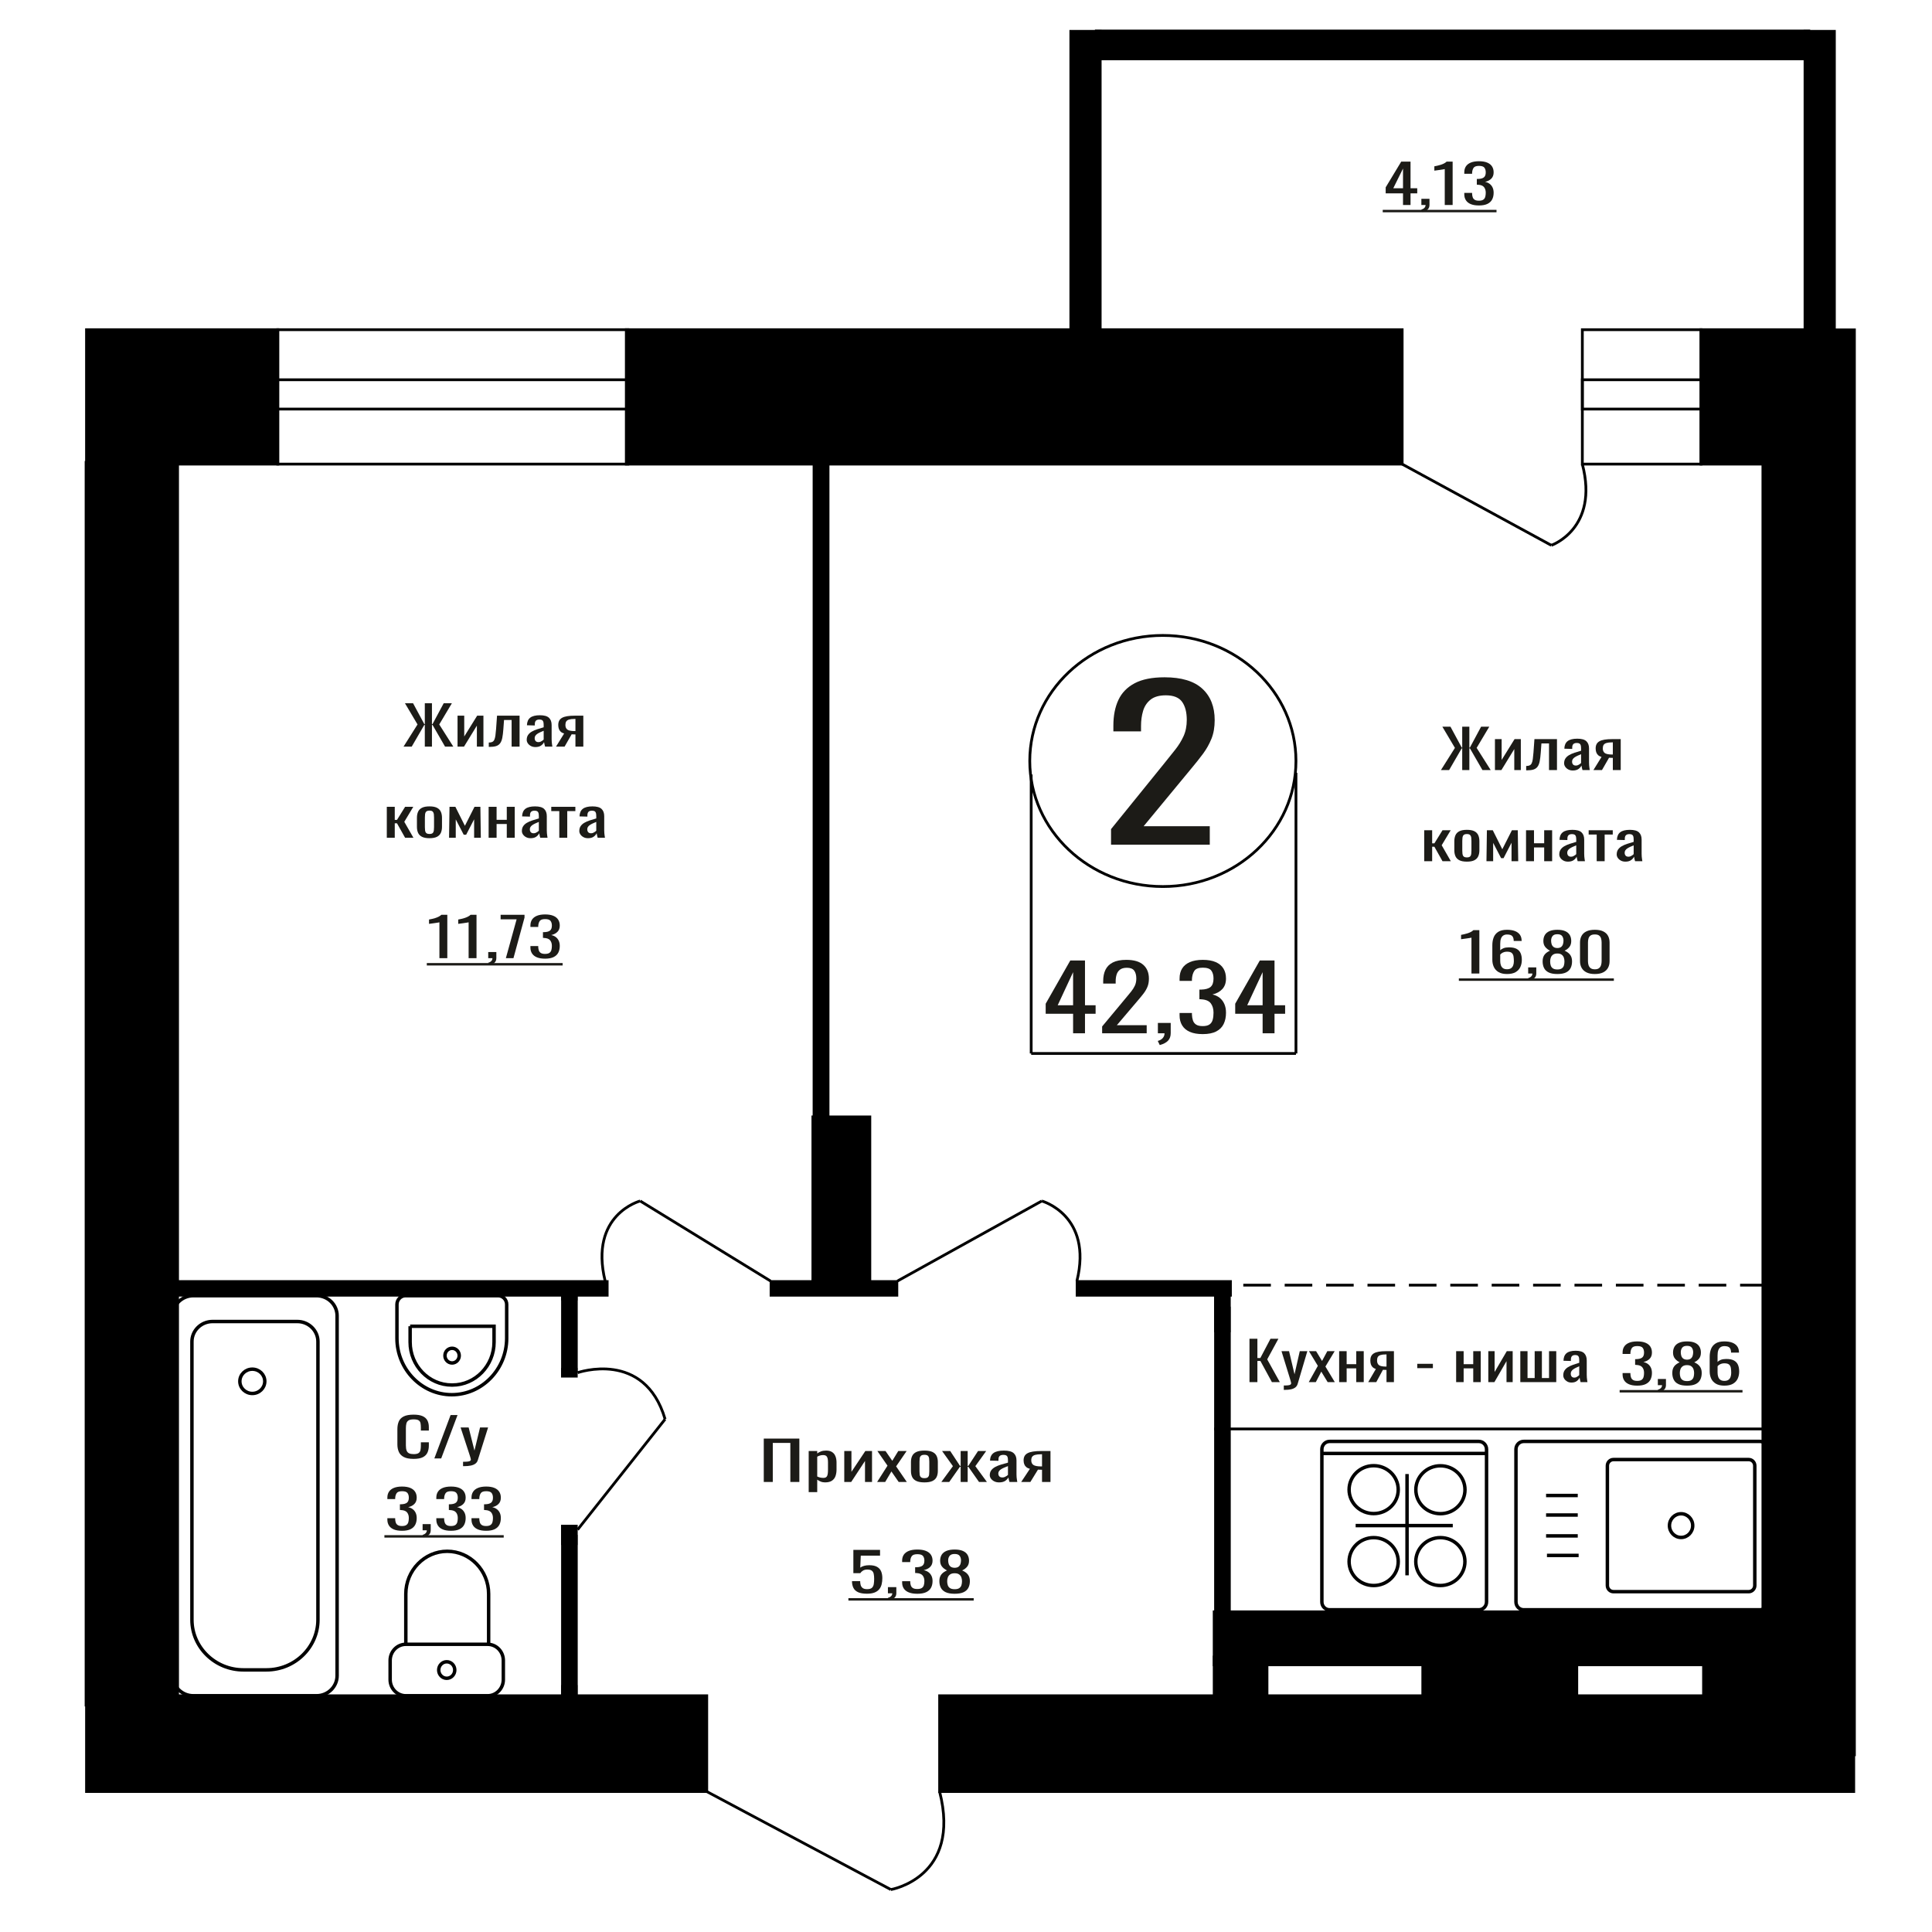 <?xml version="1.0" encoding="UTF-8"?>
<!DOCTYPE svg PUBLIC "-//W3C//DTD SVG 1.1//EN" "http://www.w3.org/Graphics/SVG/1.1/DTD/svg11.dtd">
<!-- Creator: CorelDRAW 2019 -->
<svg xmlns="http://www.w3.org/2000/svg" xml:space="preserve" width="140mm" height="140mm" version="1.1" style="shape-rendering:geometricPrecision; text-rendering:geometricPrecision; image-rendering:optimizeQuality; fill-rule:evenodd; clip-rule:evenodd"
viewBox="0 0 14000 14000"
 xmlns:xlink="http://www.w3.org/1999/xlink">
 <defs>
  <style type="text/css">
   <![CDATA[
    .str1 {stroke:black;stroke-width:25;stroke-miterlimit:22.926}
    .str0 {stroke:black;stroke-width:20;stroke-miterlimit:22.926}
    .str2 {stroke:black;stroke-width:20;stroke-miterlimit:22.926;stroke-dasharray:200 100}
    .fil1 {fill:none}
    .fil3 {fill:black}
    .fil2 {fill:#1C1B17}
    .fil0 {fill:#1C1B17;fill-rule:nonzero}
   ]]>
  </style>
 </defs>
 <g id="Слой_x0020_1">
  <polygon class="fil0" points="9054.19,10015.37 9054.19,9701.04 9111.56,9701.04 9111.56,9840.74 9132.88,9840.74 9206.49,9701.04 9263.85,9701.04 9182.63,9850.44 9274.01,10015.37 9216.64,10015.37 9133.39,9862.09 9111.56,9862.09 9111.56,10015.37 "/>
  <path id="1" class="fil0" d="M9302.93 10071.64l0 -31.82c13.2,0 23.69,-0.45 31.47,-1.36 7.79,-0.91 13.37,-2.59 16.76,-5.05 3.39,-2.45 5.08,-5.88 5.08,-10.28 0,-2.33 -1.19,-7.5 -3.56,-15.52 -2.37,-8.02 -4.91,-16.56 -7.61,-25.61l-58.89 -190.93 54.83 0 39.6 167.64 38.07 -167.64 54.82 0 -70.05 236.72c-3.05,10.86 -8.63,19.47 -16.76,25.8 -8.12,6.34 -18.52,10.93 -31.21,13.78 -12.69,2.85 -28.01,4.27 -45.94,4.27l-6.61 0z"/>
  <polygon id="2" class="fil0" points="9483.65,10015.37 9549.65,9897.4 9485.18,9791.07 9536.96,9791.07 9580.1,9862.09 9618.19,9791.07 9671.48,9791.07 9604.48,9902.44 9672.5,10015.37 9620.72,10015.37 9574.53,9939.31 9534.93,10015.37 "/>
  <polygon id="3" class="fil0" points="9703.99,10015.37 9703.99,9791.07 9758.3,9791.07 9758.3,9885.37 9827.85,9885.37 9827.85,9791.07 9882.16,9791.07 9882.16,10015.37 9827.85,10015.37 9827.85,9915.64 9758.3,9915.64 9758.3,10015.37 "/>
  <path id="4" class="fil0" d="M9914.66 10015.37l55.33 -95.07c-9.47,-2.85 -17.17,-7.12 -23.1,-12.81 -5.91,-5.69 -10.23,-12.68 -12.94,-20.96 -2.71,-8.27 -4.07,-17.59 -4.07,-27.94 0,-11.9 2.03,-22.12 6.1,-30.65 4.05,-8.54 10.49,-15.53 19.3,-20.96 8.79,-5.43 20.47,-9.44 35.01,-12.03 14.56,-2.59 32.5,-3.88 53.82,-3.88l56.86 0 0 224.3 -53.82 0 0 -88.48c-5.42,0 -9.98,-0.06 -13.7,-0.19 -3.73,-0.13 -7.78,-0.33 -12.19,-0.58l-48.22 89.25 -58.38 0zm126.4 -112.54c0.67,0 1.78,0 3.3,0 1.52,0 2.46,0 2.79,0l0 -88.09c-0.33,0 -1.27,0 -2.79,0 -1.52,0 -2.46,0 -2.78,0 -15.91,0 -28.52,1.49 -37.82,4.47 -9.32,2.97 -15.83,7.63 -19.56,13.97 -3.72,6.33 -5.57,14.81 -5.57,25.41 0,14.75 4.3,25.75 12.93,32.99 8.64,7.24 25.13,10.99 49.5,11.25z"/>
  <polygon id="5" class="fil0" points="10270.01,9914.09 10270.01,9882.65 10383.22,9882.65 10383.22,9914.09 "/>
  <polygon id="6" class="fil0" points="10551.77,10015.37 10551.77,9791.07 10606.09,9791.07 10606.09,9885.37 10675.63,9885.37 10675.63,9791.07 10729.95,9791.07 10729.95,10015.37 10675.63,10015.37 10675.63,9915.64 10606.09,9915.64 10606.09,10015.37 "/>
  <polygon id="7" class="fil0" points="10784.79,10015.37 10784.79,9791.07 10830.47,9791.07 10830.47,9942.03 10918.8,9791.07 10961.44,9791.07 10961.44,10015.37 10916.77,10015.37 10916.77,9863.25 10828.95,10015.37 "/>
  <polygon id="8" class="fil0" points="11016.78,10015.37 11016.78,9791.07 11069.06,9791.07 11069.06,9985.88 11120.84,9985.88 11120.84,9791.07 11173.13,9791.07 11173.13,9985.88 11224.91,9985.88 11224.91,9791.07 11277.19,9791.07 11277.19,10015.37 "/>
  <path id="9" class="fil0" d="M11386.85 10018.47c-11.5,0 -21.65,-2.52 -30.46,-7.56 -8.8,-5.05 -15.74,-11.52 -20.81,-19.41 -5.08,-7.89 -7.62,-16.23 -7.62,-25.03 0,-13.97 3.05,-25.74 9.14,-35.31 6.09,-9.57 14.46,-17.66 25.13,-24.25 10.66,-6.6 23.01,-12.36 37.06,-17.27 14.05,-4.92 28.85,-9.7 44.42,-14.36l0 -15.91c0,-9.05 -0.68,-16.56 -2.04,-22.51 -1.35,-5.95 -4.15,-10.41 -8.37,-13.39 -4.23,-2.97 -10.57,-4.46 -19.04,-4.46 -7.44,0 -13.44,1.3 -18.02,3.88 -4.57,2.59 -7.86,6.28 -9.89,11.06 -2.04,4.79 -3.05,10.41 -3.05,16.88l0 11.26 -53.82 -1.56c0.68,-24.83 8.13,-43.14 22.35,-54.91 14.2,-11.77 36.21,-17.65 65.99,-17.65 29.1,0 49.75,6.08 61.93,18.24 12.18,12.15 18.28,29.75 18.28,52.77l0 102.45c0,6.98 0.25,13.71 0.76,20.18 0.51,6.47 1.19,12.48 2.02,18.04 0.85,5.57 1.61,10.8 2.29,15.72l-49.75 0c-1.02,-4.14 -2.29,-9.38 -3.8,-15.72 -1.53,-6.33 -2.63,-12.09 -3.3,-17.27 -3.39,8.8 -9.9,17.01 -19.54,24.65 -9.66,7.63 -22.94,11.44 -39.86,11.44zm21.32 -35.7c5.41,0 10.49,-1.16 15.23,-3.49 4.74,-2.33 8.97,-4.98 12.7,-7.95 3.71,-2.98 6.25,-5.37 7.61,-7.18l0 -63.65c-8.46,3.63 -16.42,7.25 -23.86,10.87 -7.44,3.62 -13.96,7.44 -19.54,11.45 -5.59,4.01 -9.98,8.54 -13.2,13.58 -3.22,5.04 -4.83,10.8 -4.83,17.27 0,9.05 2.2,16.17 6.61,21.34 4.39,5.18 10.81,7.76 19.28,7.76z"/>
  <path class="fil0" d="M8051.05 6120.89l0 -112.83 385.8 -476.58c28.72,-35.64 55.25,-68.79 79.6,-99.48 24.34,-30.68 44.32,-63.1 59.93,-97.24 15.6,-34.15 23.41,-73.49 23.41,-118.03 0,-55.43 -11.24,-98.98 -33.71,-130.65 -22.47,-31.68 -61.81,-47.51 -117.99,-47.51 -47.44,0 -84.28,10.39 -110.49,31.17 -26.23,20.79 -44.33,48.01 -54.32,81.66 -9.99,33.65 -14.99,69.78 -14.99,108.38l0 40.09 -200.39 0 0 -41.57c0,-72.26 12.17,-134.37 36.52,-186.33 24.36,-51.96 63.68,-92.3 117.99,-121 54.31,-28.7 126.41,-43.06 216.32,-43.06 122.36,0 213.5,27.47 273.43,82.4 59.93,54.94 89.89,130.9 89.89,227.9 0,51.47 -7.79,96.5 -23.4,135.11 -15.61,38.6 -35.9,74.72 -60.88,108.38 -24.96,33.65 -52.43,68.29 -82.39,103.92l-348.35 421.65 479.45 0 0 133.62 -715.43 0z"/>
  <polygon class="fil0" points="5534.57,10738.84 5534.57,10424.51 5792.39,10424.51 5792.39,10738.84 5727.07,10738.84 5727.07,10455.94 5599.89,10455.94 5599.89,10738.84 "/>
  <path id="1" class="fil0" d="M5860.04 10812.57l0 -298.03 61.85 0 0 17.85c7.31,-5.69 16.18,-10.6 26.59,-14.74 10.4,-4.14 22.73,-6.21 36.99,-6.21 17.35,0 31.12,3.04 41.34,9.12 10.21,6.08 17.83,13.71 22.83,22.89 5.01,9.19 8.29,18.5 9.83,27.94 1.54,9.44 2.31,17.53 2.31,24.26l0 54.32c0,15.79 -2.31,30.73 -6.94,44.83 -4.62,14.09 -13,25.48 -25.14,34.14 -12.15,8.67 -29.2,13 -51.16,13 -11.95,0 -22.55,-2 -31.81,-6.01 -9.23,-4.01 -17.53,-8.6 -24.84,-13.78l0 90.42 -61.85 0zm106.36 -103.22c10.78,0 18.5,-2.65 23.12,-7.96 4.63,-5.3 7.52,-12.48 8.67,-21.54 1.16,-9.05 1.74,-19.01 1.74,-29.88l0 -54.32c0,-9.32 -0.77,-17.92 -2.32,-25.81 -1.54,-7.89 -4.81,-14.16 -9.82,-18.82 -5.02,-4.66 -12.91,-6.99 -23.7,-6.99 -8.1,0 -15.81,1.17 -23.13,3.5 -7.32,2.32 -13.68,5.04 -19.07,8.15l0 143.58c5.78,2.84 12.33,5.24 19.65,7.18 7.33,1.94 15.61,2.91 24.86,2.91z"/>
  <polygon id="2" class="fil0" points="6117.86,10738.84 6117.86,10514.54 6169.87,10514.54 6169.87,10665.5 6270.46,10514.54 6319.02,10514.54 6319.02,10738.84 6268.15,10738.84 6268.15,10586.72 6168.15,10738.84 "/>
  <polygon id="3" class="fil0" points="6356.01,10738.84 6431.17,10620.87 6357.75,10514.54 6416.72,10514.54 6465.85,10585.56 6509.21,10514.54 6569.9,10514.54 6493.6,10625.91 6571.06,10738.84 6512.1,10738.84 6459.5,10662.78 6414.41,10738.84 "/>
  <path id="4" class="fil0" d="M6698.83 10741.94c-24.67,0 -44.14,-3.36 -58.39,-10.09 -14.26,-6.72 -24.37,-16.29 -30.35,-28.71 -5.97,-12.42 -8.97,-27.04 -8.97,-43.85l0 -65.2c0,-16.81 3,-31.43 8.97,-43.85 5.98,-12.42 16.09,-21.99 30.35,-28.71 14.25,-6.73 33.72,-10.09 58.39,-10.09 24.66,0 44.02,3.36 58.1,10.09 14.06,6.72 24.09,16.29 30.06,28.71 5.98,12.42 8.95,27.04 8.95,43.85l0 65.2c0,16.81 -2.97,31.43 -8.95,43.85 -5.97,12.42 -16,21.99 -30.06,28.71 -14.08,6.73 -33.44,10.09 -58.1,10.09zm0 -30.65c11.95,0 20.32,-2.33 25.15,-6.99 4.81,-4.65 7.7,-10.8 8.67,-18.43 0.97,-7.63 1.44,-15.59 1.44,-23.87l0 -70.23c0,-8.54 -0.47,-16.56 -1.44,-24.06 -0.97,-7.51 -3.86,-13.65 -8.67,-18.44 -4.83,-4.78 -13.2,-7.18 -25.15,-7.18 -11.95,0 -20.42,2.4 -25.44,7.18 -5.01,4.79 -8,10.93 -8.95,18.44 -0.97,7.5 -1.45,15.52 -1.45,24.06l0 70.23c0,8.28 0.48,16.24 1.45,23.87 0.95,7.63 3.94,13.78 8.95,18.43 5.02,4.66 13.49,6.99 25.44,6.99z"/>
  <polygon id="5" class="fil0" points="6821.37,10738.84 6905.2,10624.36 6826.57,10514.54 6885.55,10514.54 6956.65,10622.42 6961.27,10622.42 6961.27,10514.54 7012.14,10514.54 7012.14,10622.42 7016.78,10622.42 7087.3,10514.54 7146.26,10514.54 7067.65,10624.36 7151.46,10738.84 7094.24,10738.84 7016.78,10628.63 7012.14,10628.63 7012.14,10738.84 6961.27,10738.84 6961.27,10628.63 6956.07,10628.63 6878.61,10738.84 "/>
  <path id="6" class="fil0" d="M7239.33 10741.94c-13.09,0 -24.65,-2.52 -34.68,-7.56 -10.02,-5.05 -17.92,-11.52 -23.7,-19.41 -5.78,-7.89 -8.67,-16.23 -8.67,-25.03 0,-13.97 3.47,-25.74 10.4,-35.31 6.94,-9.57 16.48,-17.66 28.62,-24.25 12.14,-6.6 26.2,-12.36 42.2,-17.27 16,-4.92 32.86,-9.7 50.59,-14.36l0 -15.91c0,-9.05 -0.77,-16.56 -2.32,-22.51 -1.54,-5.95 -4.73,-10.41 -9.54,-13.39 -4.81,-2.97 -12.03,-4.46 -21.67,-4.46 -8.48,0 -15.32,1.3 -20.53,3.88 -5.2,2.59 -8.95,6.28 -11.26,11.06 -2.33,4.79 -3.47,10.41 -3.47,16.88l0 11.26 -61.29 -1.56c0.78,-24.83 9.25,-43.14 25.45,-54.91 16.17,-11.77 41.23,-17.65 75.15,-17.65 33.13,0 56.65,6.08 70.52,18.24 13.87,12.15 20.81,29.75 20.81,52.77l0 102.45c0,6.98 0.29,13.71 0.87,20.18 0.58,6.47 1.35,12.48 2.31,18.04 0.96,5.57 1.83,10.8 2.6,15.72l-56.65 0c-1.16,-4.14 -2.61,-9.38 -4.34,-15.72 -1.74,-6.33 -2.99,-12.09 -3.75,-17.27 -3.86,8.8 -11.28,17.01 -22.25,24.65 -11,7.63 -26.12,11.44 -45.4,11.44zm24.29 -35.7c6.16,0 11.94,-1.16 17.34,-3.49 5.4,-2.33 10.22,-4.98 14.46,-7.95 4.23,-2.98 7.12,-5.37 8.67,-7.18l0 -63.65c-9.64,3.63 -18.69,7.25 -27.17,10.87 -8.48,3.62 -15.9,7.44 -22.26,11.45 -6.36,4.01 -11.36,8.54 -15.03,13.58 -3.66,5.04 -5.49,10.8 -5.49,17.27 0,9.05 2.5,16.17 7.52,21.34 5,5.18 12.32,7.76 21.96,7.76z"/>
  <path id="7" class="fil0" d="M7400.04 10738.84l63.02 -95.07c-10.79,-2.85 -19.56,-7.12 -26.31,-12.81 -6.74,-5.69 -11.65,-12.68 -14.74,-20.96 -3.08,-8.27 -4.63,-17.59 -4.63,-27.94 0,-11.9 2.31,-22.12 6.94,-30.65 4.62,-8.54 11.95,-15.53 21.98,-20.96 10.01,-5.43 23.31,-9.44 39.88,-12.03 16.58,-2.59 37,-3.88 61.28,-3.88l64.74 0 0 224.3 -61.28 0 0 -88.48c-6.17,0 -11.37,-0.06 -15.6,-0.19 -4.25,-0.13 -8.86,-0.33 -13.88,-0.58l-54.91 89.25 -66.49 0zm143.95 -112.54c0.76,0 2.03,0 3.75,0 1.73,0 2.8,0 3.18,0l0 -88.09c-0.38,0 -1.45,0 -3.18,0 -1.72,0 -2.8,0 -3.17,0 -18.11,0 -32.47,1.49 -43.07,4.47 -10.6,2.97 -18.02,7.63 -22.27,13.97 -4.23,6.33 -6.34,14.81 -6.34,25.41 0,14.75 4.9,25.75 14.73,32.99 9.83,7.24 28.62,10.99 56.37,11.25z"/>
  <ellipse class="fil1 str0" cx="8426.55" cy="5514.4" rx="964.44" ry="909.81"/>
  <line class="fil1 str0" x1="7472.34" y1="5612.41" x2="7472.34" y2= "7633.81" />
  <line class="fil1 str0" x1="9391" y1="5599.89" x2="9391" y2= "7633.8" />
  <line class="fil1 str0" x1="7472.34" y1="7633.8" x2="9391" y2= "7633.8" />
  <path class="fil0" d="M7776.06 7487.62l0 -141.35 -198.62 0 0 -72.95 178.33 -313.31 106.49 0 0 324.38 76.91 0 0 61.88 -76.91 0 0 141.35 -86.2 0zm-111.56 -203.23l111.56 0 0 -239.7 -111.56 239.7z"/>
  <path id="1" class="fil0" d="M7986.5 7487.62l0 -49.5 174.09 -209.09c12.97,-15.64 24.93,-30.18 35.92,-43.65 10.99,-13.46 20.01,-27.68 27.05,-42.66 7.03,-14.98 10.56,-32.24 10.56,-51.78 0,-24.32 -5.07,-43.43 -15.22,-57.32 -10.13,-13.9 -27.88,-20.85 -53.23,-20.85 -21.41,0 -38.04,4.56 -49.86,13.68 -11.84,9.12 -20.01,21.06 -24.51,35.83 -4.52,14.76 -6.76,30.61 -6.76,47.55l0 17.58 -90.44 0 0 -18.24c0,-31.7 5.49,-58.94 16.48,-81.74 10.99,-22.8 28.74,-40.5 53.25,-53.09 24.51,-12.59 57.04,-18.89 97.61,-18.89 55.22,0 96.35,12.05 123.39,36.15 27.04,24.1 40.57,57.43 40.57,99.99 0,22.58 -3.53,42.34 -10.57,59.27 -7.03,16.94 -16.2,32.79 -27.47,47.55 -11.26,14.77 -23.65,29.96 -37.19,45.6l-157.19 184.99 216.36 0 0 58.62 -322.84 0z"/>
  <path id="2" class="fil0" d="M8403.99 7572.95l-14.38 -29.96c15.22,-3.91 27.2,-10.75 35.93,-20.52 8.73,-9.77 13.09,-21.39 13.09,-34.85l-48.16 0 0 -74.91 92.97 0 0 73.61c0,23.01 -6.49,41.36 -19.44,55.04 -12.96,13.68 -32.97,24.21 -60.01,31.59z"/>
  <path id="3" class="fil0" d="M8715.01 7493.48c-37.18,0 -68.18,-5.43 -92.96,-16.28 -24.8,-10.86 -43.39,-26.49 -55.8,-46.9 -12.39,-20.41 -18.59,-44.51 -18.59,-72.3l0 -17.59 89.59 0c0,1.74 0,3.58 0,5.54 0,1.95 0,4.01 0,6.19 0.56,15.63 2.96,29.74 7.19,42.33 4.22,12.6 11.83,22.58 22.81,29.97 10.99,7.38 26.91,11.07 47.76,11.07 21.97,0 38.59,-4.02 49.86,-12.05 11.27,-8.03 18.87,-19.43 22.81,-34.2 3.95,-14.76 5.92,-31.7 5.92,-50.8 0,-27.8 -6.62,-50.48 -19.85,-68.07 -13.25,-17.59 -36.49,-27.25 -69.73,-28.99 -1.68,-0.43 -3.8,-0.65 -6.34,-0.65 -2.53,0 -4.65,0 -6.33,0l0 -69.7c1.68,0 3.65,0 5.91,0 2.25,0 4.22,0 5.92,0 32.11,-0.86 55.21,-7.38 69.3,-19.54 14.09,-12.16 21.12,-32.35 21.12,-60.57 0,-23.89 -5.2,-42.99 -15.63,-57.32 -10.42,-14.34 -31.13,-21.5 -62.11,-21.5 -31,0 -51.57,7.92 -61.7,23.77 -10.15,15.85 -15.78,36.16 -16.91,60.91 0,1.73 0,3.58 0,5.53 0,1.96 0,3.8 0,5.54l-89.59 0 0 -17.59c0,-28.22 6.2,-52.32 18.59,-72.3 12.41,-19.97 31.14,-35.39 56.21,-46.25 25.08,-10.85 56.21,-16.28 93.4,-16.28 37.74,0 69.01,5.43 93.8,16.28 24.8,10.86 43.39,26.39 55.78,46.58 12.39,20.19 18.6,44.4 18.6,72.63 0,31.7 -8.88,57.1 -26.63,76.21 -17.75,19.1 -41.54,32.13 -71.41,39.08 20.85,4.77 38.46,13.03 52.82,24.75 14.37,11.72 25.49,26.6 33.38,44.62 7.89,18.02 11.84,38.97 11.84,62.86 0,31.26 -5.64,58.51 -16.91,81.74 -11.26,23.24 -29.3,41.26 -54.09,54.07 -24.78,12.81 -57.47,19.21 -98.03,19.21z"/>
  <path id="4" class="fil0" d="M9149.41 7487.62l0 -141.35 -198.62 0 0 -72.95 178.33 -313.31 106.5 0 0 324.38 76.9 0 0 61.88 -76.9 0 0 141.35 -86.21 0zm-111.56 -203.23l111.56 0 0 -239.7 -111.56 239.7z"/>
  <path class="fil0" d="M2912.77 11092.61c-23.52,0 -43.11,-3.23 -58.78,-9.7 -15.67,-6.47 -27.43,-15.78 -35.27,-27.94 -7.83,-12.16 -11.76,-26.52 -11.76,-43.07l0 -10.48 56.65 0c0,1.03 0,2.13 0,3.3 0,1.16 0,2.39 0,3.68 0.36,9.32 1.86,17.72 4.55,25.23 2.67,7.5 7.47,13.45 14.41,17.85 6.96,4.4 17.02,6.6 30.2,6.6 13.9,0 24.4,-2.4 31.52,-7.18 7.13,-4.79 11.94,-11.58 14.43,-20.38 2.49,-8.79 3.75,-18.88 3.75,-30.27 0,-16.55 -4.19,-30.07 -12.56,-40.55 -8.37,-10.48 -23.07,-16.23 -44.09,-17.27 -1.06,-0.26 -2.4,-0.38 -4.01,-0.38 -1.6,0 -2.93,0 -4.01,0l0 -41.53c1.08,0 2.32,0 3.75,0 1.42,0 2.67,0 3.74,0 20.3,-0.51 34.91,-4.4 43.82,-11.64 8.9,-7.24 13.36,-19.27 13.36,-36.09 0,-14.23 -3.31,-25.61 -9.89,-34.15 -6.6,-8.54 -19.68,-12.8 -39.27,-12.8 -19.6,0 -32.61,4.72 -39.01,14.16 -6.42,9.44 -9.98,21.54 -10.69,36.28 0,1.04 0,2.14 0,3.3 0,1.17 0,2.27 0,3.3l-56.65 0 0 -10.48c0,-16.81 3.93,-31.17 11.76,-43.07 7.84,-11.9 19.68,-21.09 35.54,-27.55 15.85,-6.47 35.53,-9.71 59.05,-9.71 23.86,0 43.63,3.24 59.3,9.71 15.67,6.46 27.43,15.71 35.27,27.74 7.83,12.03 11.76,26.46 11.76,43.27 0,18.89 -5.61,34.02 -16.83,45.4 -11.22,11.39 -26.27,19.15 -45.15,23.29 13.18,2.84 24.3,7.76 33.39,14.74 9.09,6.99 16.13,15.85 21.11,26.59 4.99,10.73 7.48,23.22 7.48,37.44 0,18.63 -3.57,34.86 -10.69,48.71 -7.13,13.84 -18.52,24.57 -34.2,32.2 -15.67,7.64 -36.33,11.45 -61.98,11.45z"/>
  <path id="1" class="fil0" d="M3070.93 11139.96l-9.09 -17.85c9.63,-2.33 17.19,-6.41 22.71,-12.23 5.52,-5.82 8.29,-12.74 8.29,-20.76l-30.46 0 0 -44.63 58.78 0 0 43.85c0,13.72 -4.1,24.65 -12.29,32.79 -8.2,8.15 -20.84,14.43 -37.94,18.83z"/>
  <path id="2" class="fil0" d="M3267.58 11092.61c-23.52,0 -43.12,-3.23 -58.79,-9.7 -15.67,-6.47 -27.43,-15.78 -35.26,-27.94 -7.84,-12.16 -11.76,-26.52 -11.76,-43.07l0 -10.48 56.65 0c0,1.03 0,2.13 0,3.3 0,1.16 0,2.39 0,3.68 0.36,9.32 1.86,17.72 4.54,25.23 2.67,7.5 7.48,13.45 14.42,17.85 6.95,4.4 17.02,6.6 30.2,6.6 13.89,0 24.4,-2.4 31.52,-7.18 7.13,-4.79 11.93,-11.58 14.43,-20.38 2.49,-8.79 3.74,-18.88 3.74,-30.27 0,-16.55 -4.18,-30.07 -12.56,-40.55 -8.37,-10.48 -23.06,-16.23 -44.09,-17.27 -1.06,-0.26 -2.39,-0.38 -4,-0.38 -1.6,0 -2.94,0 -4.01,0l0 -41.53c1.07,0 2.31,0 3.74,0 1.42,0 2.68,0 3.75,0 20.3,-0.51 34.91,-4.4 43.82,-11.64 8.89,-7.24 13.35,-19.27 13.35,-36.09 0,-14.23 -3.3,-25.61 -9.88,-34.15 -6.6,-8.54 -19.68,-12.8 -39.28,-12.8 -19.59,0 -32.6,4.72 -39.01,14.16 -6.41,9.44 -9.98,21.54 -10.68,36.28 0,1.04 0,2.14 0,3.3 0,1.17 0,2.27 0,3.3l-56.65 0 0 -10.48c0,-16.81 3.92,-31.17 11.76,-43.07 7.83,-11.9 19.68,-21.09 35.54,-27.55 15.85,-6.47 35.53,-9.71 59.04,-9.71 23.87,0 43.64,3.24 59.31,9.71 15.67,6.46 27.43,15.71 35.27,27.74 7.83,12.03 11.75,26.46 11.75,43.27 0,18.89 -5.6,34.02 -16.82,45.4 -11.22,11.39 -26.27,19.15 -45.15,23.29 13.17,2.84 24.3,7.76 33.39,14.74 9.09,6.99 16.12,15.85 21.11,26.59 4.98,10.73 7.47,23.22 7.47,37.44 0,18.63 -3.56,34.86 -10.68,48.71 -7.13,13.84 -18.52,24.57 -34.2,32.2 -15.67,7.64 -36.33,11.45 -61.98,11.45z"/>
  <path id="3" class="fil0" d="M3522.46 11092.61c-23.52,0 -43.12,-3.23 -58.79,-9.7 -15.67,-6.47 -27.43,-15.78 -35.26,-27.94 -7.84,-12.16 -11.76,-26.52 -11.76,-43.07l0 -10.48 56.65 0c0,1.03 0,2.13 0,3.3 0,1.16 0,2.39 0,3.68 0.36,9.32 1.86,17.72 4.54,25.23 2.67,7.5 7.48,13.45 14.42,17.85 6.95,4.4 17.02,6.6 30.2,6.6 13.89,0 24.4,-2.4 31.51,-7.18 7.14,-4.79 11.94,-11.58 14.44,-20.38 2.49,-8.79 3.74,-18.88 3.74,-30.27 0,-16.55 -4.18,-30.07 -12.56,-40.55 -8.37,-10.48 -23.06,-16.23 -44.09,-17.27 -1.06,-0.26 -2.39,-0.38 -4,-0.38 -1.6,0 -2.94,0 -4.01,0l0 -41.53c1.07,0 2.31,0 3.74,0 1.42,0 2.67,0 3.75,0 20.3,-0.51 34.91,-4.4 43.81,-11.64 8.9,-7.24 13.36,-19.27 13.36,-36.09 0,-14.23 -3.3,-25.61 -9.89,-34.15 -6.59,-8.54 -19.67,-12.8 -39.27,-12.8 -19.59,0 -32.6,4.72 -39.01,14.16 -6.41,9.44 -9.98,21.54 -10.68,36.28 0,1.04 0,2.14 0,3.3 0,1.17 0,2.27 0,3.3l-56.65 0 0 -10.48c0,-16.81 3.92,-31.17 11.76,-43.07 7.83,-11.9 19.68,-21.09 35.54,-27.55 15.85,-6.47 35.52,-9.71 59.04,-9.71 23.87,0 43.64,3.24 59.31,9.71 15.67,6.46 27.43,15.71 35.26,27.74 7.84,12.03 11.76,26.46 11.76,43.27 0,18.89 -5.6,34.02 -16.82,45.4 -11.23,11.39 -26.28,19.15 -45.15,23.29 13.17,2.84 24.3,7.76 33.39,14.74 9.09,6.99 16.12,15.85 21.11,26.59 4.98,10.73 7.47,23.22 7.47,37.44 0,18.63 -3.56,34.86 -10.68,48.71 -7.13,13.84 -18.52,24.57 -34.21,32.2 -15.67,7.64 -36.32,11.45 -61.97,11.45z"/>
  <polygon id="4" class="fil2" points="2785.59,11124.4 3650.16,11124.4 3650.16,11142.04 2785.59,11142.04 "/>
  <path class="fil0" d="M2997.34 10571.62c-30.96,0 -55,-4.65 -72.11,-13.97 -17.1,-9.31 -28.99,-21.86 -35.65,-37.64 -6.66,-15.78 -9.99,-33.37 -9.99,-52.78l0 -110.98c0,-21.21 3.33,-39.71 9.99,-55.49 6.66,-15.78 18.55,-28.01 35.65,-36.68 17.11,-8.66 41.15,-13 72.11,-13 27.38,0 49.06,3.63 65.1,10.87 16.02,7.24 27.54,17.59 34.56,31.05 7.03,13.45 10.54,29.62 10.54,48.5l0 24.84 -57.8 0 0 -22.12c0,-11.64 -0.82,-21.93 -2.43,-30.85 -1.62,-8.93 -6.03,-15.85 -13.24,-20.76 -7.2,-4.92 -19.27,-7.38 -36.19,-7.38 -17.29,0 -29.89,2.66 -37.81,7.96 -7.92,5.3 -13.05,12.81 -15.39,22.51 -2.34,9.7 -3.51,21.02 -3.51,33.95l0 124.57c0,15.78 1.8,28.26 5.4,37.45 3.59,9.18 9.54,15.71 17.82,19.59 8.28,3.88 19.44,5.83 33.49,5.83 16.56,0 28.45,-2.66 35.65,-7.96 7.21,-5.3 11.7,-12.61 13.51,-21.93 1.8,-9.31 2.7,-20.17 2.7,-32.59l0 -23.29 57.8 0 0 23.29c0,19.14 -3.25,36.02 -9.73,50.64 -6.48,14.62 -17.64,26 -33.49,34.15 -15.84,8.15 -38.17,12.22 -66.98,12.22z"/>
  <polygon id="1" class="fil0" points="3147.5,10568.13 3265.26,10253.8 3315.5,10253.8 3197.21,10568.13 "/>
  <path id="2" class="fil0" d="M3355.46 10624.4l0 -31.82c14.04,0 25.21,-0.45 33.49,-1.36 8.28,-0.91 14.22,-2.59 17.83,-5.05 3.61,-2.45 5.4,-5.88 5.4,-10.28 0,-2.33 -1.27,-7.5 -3.79,-15.52 -2.51,-8.02 -5.22,-16.56 -8.1,-25.61l-62.65 -190.93 58.34 0 42.13 167.64 40.51 -167.64 58.34 0 -74.54 236.72c-3.25,10.86 -9.19,19.47 -17.83,25.8 -8.65,6.34 -19.71,10.93 -33.22,13.78 -13.5,2.85 -29.8,4.27 -48.88,4.27l-7.03 0z"/>
  <path class="fil0" d="M6282.45 11548.63c-26.96,0 -48.38,-3.62 -64.26,-10.86 -15.88,-7.24 -27.24,-17.72 -34.06,-31.43 -6.84,-13.72 -10.25,-30.01 -10.25,-48.9l59.27 0c0,9.31 1.11,18.43 3.32,27.36 2.22,8.92 6.93,16.3 14.13,22.12 7.2,5.82 18.19,8.73 32.95,8.73 16.26,0 27.89,-3.3 34.9,-9.9 7.03,-6.59 11.45,-15.52 13.31,-26.77 1.84,-11.26 2.77,-24 2.77,-38.23 0,-14.23 -1.12,-26.32 -3.33,-36.28 -2.21,-9.96 -6.84,-17.59 -13.85,-22.9 -7.02,-5.3 -18.1,-7.95 -33.24,-7.95 -12.18,0 -22.53,2.65 -31.02,7.95 -8.49,5.31 -14.78,11.32 -18.83,18.05l-50.42 0 0 -168.42 193.34 0 0 41.52 -139.59 0 -3.89 86.93c7.38,-5.43 16.53,-9.7 27.43,-12.81 10.89,-3.1 23.35,-4.65 37.38,-4.65 24.38,0 43.49,4.01 57.34,12.03 13.85,8.02 23.63,19.01 29.35,32.98 5.72,13.97 8.59,30.01 8.59,48.12 0,16.04 -1.67,30.98 -4.98,44.82 -3.32,13.84 -9.15,25.87 -17.46,36.09 -8.3,10.22 -19.65,18.18 -34.06,23.87 -14.4,5.69 -32.68,8.53 -54.84,8.53z"/>
  <path id="1" class="fil0" d="M6443.1 11596.37l-9.42 -17.85c9.97,-2.33 17.81,-6.41 23.54,-12.23 5.72,-5.82 8.59,-12.74 8.59,-20.76l-31.58 0 0 -44.63 60.94 0 0 43.85c0,13.72 -4.25,24.65 -12.75,32.79 -8.49,8.15 -21.59,14.43 -39.32,18.83z"/>
  <path id="2" class="fil0" d="M6646.95 11549.02c-24.38,0 -44.69,-3.23 -60.94,-9.7 -16.24,-6.47 -28.43,-15.78 -36.55,-27.94 -8.12,-12.16 -12.19,-26.52 -12.19,-43.07l0 -10.48 58.72 0c0,1.03 0,2.13 0,3.3 0,1.16 0,2.39 0,3.68 0.37,9.32 1.93,17.72 4.71,25.23 2.77,7.5 7.75,13.45 14.95,17.85 7.21,4.4 17.64,6.6 31.3,6.6 14.41,0 25.3,-2.4 32.68,-7.18 7.39,-4.79 12.37,-11.58 14.96,-20.38 2.58,-8.79 3.88,-18.88 3.88,-30.27 0,-16.55 -4.34,-30.07 -13.02,-40.55 -8.68,-10.48 -23.91,-16.23 -45.71,-17.27 -1.09,-0.26 -2.48,-0.38 -4.15,-0.38 -1.66,0 -3.04,0 -4.15,0l0 -41.53c1.11,0 2.39,0 3.88,0 1.47,0 2.77,0 3.88,0 21.04,-0.51 36.19,-4.4 45.42,-11.64 9.22,-7.24 13.85,-19.27 13.85,-36.09 0,-14.23 -3.43,-25.61 -10.25,-34.15 -6.84,-8.54 -20.4,-12.8 -40.71,-12.8 -20.31,0 -33.8,4.72 -40.44,14.16 -6.65,9.44 -10.35,21.54 -11.08,36.28 0,1.04 0,2.14 0,3.3 0,1.17 0,2.27 0,3.3l-58.72 0 0 -10.48c0,-16.81 4.07,-31.17 12.19,-43.07 8.12,-11.9 20.4,-21.09 36.84,-27.55 16.43,-6.47 36.83,-9.7 61.21,-9.7 24.74,0 45.24,3.23 61.48,9.7 16.24,6.46 28.44,15.71 36.56,27.74 8.12,12.03 12.19,26.46 12.19,43.27 0,18.89 -5.81,34.02 -17.45,45.4 -11.63,11.39 -27.23,19.15 -46.8,23.29 13.66,2.84 25.19,7.76 34.61,14.74 9.43,6.99 16.72,15.85 21.89,26.59 5.16,10.73 7.75,23.22 7.75,37.44 0,18.63 -3.7,34.86 -11.08,48.71 -7.39,13.84 -19.2,24.57 -35.46,32.2 -16.24,7.64 -37.65,11.45 -64.25,11.45z"/>
  <path id="3" class="fil0" d="M6917.81 11549.02c-26.95,0 -48.54,-3.75 -64.8,-11.25 -16.25,-7.5 -27.98,-18.18 -35.18,-32.02 -7.19,-13.84 -10.8,-30.07 -10.8,-48.7 0,-10.6 1.3,-19.92 3.88,-27.94 2.58,-8.02 6.37,-15.07 11.35,-21.15 5,-6.08 10.9,-11.38 17.73,-15.91 6.84,-4.53 14.32,-8.6 22.44,-12.22 -14.78,-6.99 -26.78,-16.11 -36,-27.36 -9.24,-11.25 -13.86,-25.55 -13.86,-42.88 0,-16.56 3.69,-30.92 11.07,-43.08 7.4,-12.15 18.93,-21.53 34.63,-28.13 15.69,-6.6 35.55,-9.89 59.54,-9.89 24.01,0 43.68,3.29 59,9.89 15.33,6.6 26.68,15.98 34.07,28.13 7.38,12.16 11.08,26.52 11.08,43.08 0,17.59 -4.52,31.95 -13.57,43.07 -9.05,11.13 -21.15,20.18 -36.29,27.17 8.14,3.62 15.62,7.69 22.44,12.22 6.84,4.53 12.75,9.83 17.73,15.91 4.98,6.08 8.86,13.13 11.63,21.15 2.77,8.02 4.16,17.34 4.16,27.94 0,18.63 -3.6,34.86 -10.81,48.7 -7.19,13.84 -18.83,24.52 -34.9,32.02 -16.06,7.5 -37.57,11.25 -64.54,11.25zm0 -32.98c14.41,0 25.5,-2.59 33.25,-7.76 7.75,-5.18 13.02,-12.16 15.79,-20.96 2.77,-8.8 4.15,-18.63 4.15,-29.49 0,-9.83 -1.57,-19.08 -4.71,-27.75 -3.14,-8.66 -8.58,-15.78 -16.34,-21.34 -7.76,-5.56 -18.46,-8.34 -32.14,-8.34 -13.66,0 -24.45,2.71 -32.4,8.14 -7.94,5.44 -13.56,12.49 -16.89,21.15 -3.32,8.67 -4.98,18.05 -4.98,28.14 0,10.86 1.47,20.69 4.43,29.49 2.95,8.8 8.4,15.78 16.34,20.96 7.94,5.17 19.11,7.76 33.5,7.76zm0 -155.23c12.56,-0.26 22.07,-2.97 28.54,-8.15 6.46,-5.17 10.99,-11.83 13.57,-19.98 2.59,-8.15 3.87,-16.62 3.87,-25.42 0,-12.93 -3.31,-23.93 -9.96,-32.98 -6.65,-9.06 -18.66,-13.59 -36.02,-13.59 -17.34,0 -29.53,4.53 -36.55,13.59 -7.01,9.05 -10.52,20.05 -10.52,32.98 0,8.8 1.29,17.27 3.88,25.42 2.58,8.15 7.29,14.81 14.12,19.98 6.83,5.18 16.53,7.89 29.07,8.15z"/>
  <polygon id="4" class="fil2" points="6147.84,11580.81 7055.75,11580.81 7055.75,11598.45 6147.84,11598.45 "/>
  <path class="fil0" d="M10166.74 1485.34l0 -84.21 -125.58 0 0 -43.46 112.75 -186.66 67.33 0 0 193.26 48.62 0 0 36.86 -48.62 0 0 84.21 -54.5 0zm-70.54 -121.07l70.54 0 0 -142.81 -70.54 142.81z"/>
  <path id="1" class="fil0" d="M10308.33 1536.18l-9.08 -17.85c9.62,-2.33 17.18,-6.41 22.7,-12.23 5.52,-5.82 8.29,-12.74 8.29,-20.76l-30.46 0 0 -44.63 58.79 0 0 43.85c0,13.72 -4.11,24.65 -12.3,32.79 -8.19,8.15 -20.83,14.43 -37.94,18.83z"/>
  <path id="2" class="fil0" d="M10469.18 1485.34l0 -260c-0.36,0.26 -4.37,1.03 -12.02,2.33 -7.67,1.29 -16.31,2.59 -25.92,3.88 -9.62,1.29 -18.17,2.46 -25.65,3.49 -7.48,1.04 -11.4,1.55 -11.76,1.55l0 -31.43c6.06,-1.03 13.09,-2.46 21.11,-4.27 8.01,-1.81 16.21,-4.01 24.58,-6.59 8.37,-2.59 16.38,-5.83 24.04,-9.71 7.67,-3.88 14.17,-8.4 19.51,-13.58l43.28 0 0 314.33 -57.17 0z"/>
  <path id="3" class="fil0" d="M10716.58 1488.83c-23.52,0 -43.11,-3.23 -58.78,-9.7 -15.67,-6.47 -27.43,-15.78 -35.27,-27.94 -7.83,-12.16 -11.76,-26.52 -11.76,-43.07l0 -10.48 56.65 0c0,1.03 0,2.13 0,3.3 0,1.16 0,2.39 0,3.68 0.36,9.32 1.86,17.72 4.55,25.23 2.67,7.5 7.47,13.45 14.41,17.85 6.96,4.4 17.02,6.6 30.2,6.6 13.89,0 24.4,-2.4 31.52,-7.18 7.13,-4.79 11.94,-11.58 14.43,-20.38 2.49,-8.79 3.74,-18.88 3.74,-30.27 0,-16.55 -4.18,-30.07 -12.55,-40.55 -8.38,-10.48 -23.07,-16.23 -44.09,-17.27 -1.06,-0.26 -2.4,-0.38 -4.01,-0.38 -1.6,0 -2.93,0 -4.01,0l0 -41.53c1.08,0 2.32,0 3.75,0 1.42,0 2.67,0 3.74,0 20.3,-0.51 34.91,-4.4 43.82,-11.64 8.89,-7.24 13.35,-19.27 13.35,-36.09 0,-14.23 -3.3,-25.61 -9.88,-34.15 -6.6,-8.54 -19.68,-12.8 -39.27,-12.8 -19.6,0 -32.61,4.72 -39.01,14.16 -6.42,9.44 -9.99,21.54 -10.69,36.28 0,1.04 0,2.14 0,3.3 0,1.17 0,2.27 0,3.3l-56.65 0 0 -10.48c0,-16.81 3.93,-31.17 11.76,-43.07 7.84,-11.9 19.68,-21.09 35.54,-27.55 15.85,-6.47 35.53,-9.71 59.05,-9.71 23.86,0 43.63,3.24 59.3,9.71 15.67,6.46 27.43,15.71 35.27,27.74 7.83,12.03 11.76,26.46 11.76,43.27 0,18.89 -5.61,34.02 -16.83,45.4 -11.22,11.39 -26.27,19.15 -45.15,23.29 13.18,2.84 24.3,7.76 33.39,14.74 9.09,6.99 16.13,15.85 21.11,26.59 4.98,10.73 7.48,23.22 7.48,37.44 0,18.63 -3.57,34.86 -10.69,48.71 -7.13,13.84 -18.52,24.57 -34.2,32.2 -15.67,7.64 -36.33,11.45 -61.98,11.45z"/>
  <polygon id="4" class="fil2" points="10019.79,1520.62 10844.28,1520.62 10844.28,1538.26 10019.79,1538.26 "/>
  <path class="fil1 str1" d="M10437.37 11489.29c-98.33,0 -178.04,-77.7 -178.04,-173.52 0,-95.84 79.71,-173.53 178.04,-173.53 98.33,0 178.03,77.69 178.03,173.53 0,95.82 -79.7,173.52 -178.03,173.52zm0.44 -520.61c-98.32,0 -178.03,-77.68 -178.03,-173.52 0,-95.82 79.71,-173.52 178.03,-173.52 98.33,0 178.04,77.7 178.04,173.52 0,95.84 -79.71,173.52 -178.04,173.52zm-483.71 520.61c-98.31,0 -178.03,-77.7 -178.03,-173.52 0,-95.84 79.72,-173.53 178.03,-173.53 98.33,0 178.05,77.69 178.05,173.53 0,95.82 -79.72,173.52 -178.05,173.52zm0 -521.31c-98.31,0 -178.03,-77.69 -178.03,-173.53 0,-95.82 79.72,-173.52 178.03,-173.52 98.33,0 178.05,77.7 178.05,173.52 0,95.84 -79.72,173.53 -178.05,173.53zm-375.32 640.22l0 -1106.18c0,-31.31 25.05,-56.93 55.68,-56.93l1081.91 0c30.62,0 55.68,25.62 55.68,56.93l0 1106.18c0,31.31 -25.06,56.93 -55.68,56.93l-1081.91 0c-30.63,0 -55.68,-25.62 -55.68,-56.93zm617.18 -192.95l0 -733.84m-372.51 373.7l703.92 0m-948.59 -522.88l1193.27 0"/>
  <rect class="fil3 str0" transform="matrix(-2.62748E-13 -2.112 -4.486 2.69446E-12 1252 12344.4)" width="4253.18" height="132.29"/>
  <rect class="fil3 str0" transform="matrix(-5.52483E-14 -1.241 3.822 1.90875E-13 7972.47 424.076)" width="158.75" height="1336.15"/>
  <rect class="fil3 str0" x="7759.48" y="227.05" width="213" height="2371.47"/>
  <path class="fil0" d="M11863.74 10040.89c-23.52,0 -43.12,-3.23 -58.79,-9.7 -15.67,-6.47 -27.43,-15.78 -35.26,-27.94 -7.84,-12.16 -11.76,-26.52 -11.76,-43.07l0 -10.48 56.65 0c0,1.03 0,2.13 0,3.3 0,1.16 0,2.39 0,3.68 0.36,9.32 1.86,17.72 4.54,25.23 2.67,7.5 7.48,13.45 14.42,17.85 6.95,4.4 17.02,6.6 30.2,6.6 13.89,0 24.4,-2.4 31.51,-7.18 7.14,-4.79 11.94,-11.58 14.44,-20.38 2.49,-8.79 3.74,-18.88 3.74,-30.27 0,-16.55 -4.19,-30.07 -12.56,-40.55 -8.37,-10.48 -23.06,-16.23 -44.09,-17.27 -1.06,-0.26 -2.39,-0.38 -4.01,-0.38 -1.59,0 -2.93,0 -4,0l0 -41.53c1.07,0 2.31,0 3.74,0 1.42,0 2.67,0 3.75,0 20.3,-0.51 34.9,-4.4 43.81,-11.64 8.9,-7.24 13.36,-19.27 13.36,-36.09 0,-14.23 -3.3,-25.61 -9.89,-34.15 -6.59,-8.54 -19.67,-12.8 -39.27,-12.8 -19.59,0 -32.6,4.72 -39.01,14.16 -6.41,9.44 -9.98,21.54 -10.68,36.28 0,1.04 0,2.14 0,3.3 0,1.17 0,2.27 0,3.3l-56.65 0 0 -10.48c0,-16.81 3.92,-31.17 11.76,-43.07 7.83,-11.9 19.67,-21.09 35.54,-27.55 15.85,-6.47 35.52,-9.71 59.04,-9.71 23.87,0 43.64,3.24 59.31,9.71 15.67,6.46 27.43,15.71 35.26,27.74 7.84,12.03 11.76,26.46 11.76,43.27 0,18.89 -5.6,34.02 -16.82,45.4 -11.23,11.39 -26.28,19.15 -45.16,23.29 13.18,2.84 24.31,7.76 33.4,14.74 9.08,6.99 16.12,15.85 21.11,26.59 4.98,10.73 7.47,23.22 7.47,37.44 0,18.63 -3.56,34.86 -10.68,48.71 -7.14,13.84 -18.52,24.57 -34.21,32.2 -15.67,7.64 -36.32,11.45 -61.97,11.45z"/>
  <path id="1" class="fil0" d="M12021.9 10088.24l-9.09 -17.85c9.62,-2.33 17.18,-6.41 22.7,-12.23 5.53,-5.82 8.29,-12.74 8.29,-20.76l-30.46 0 0 -44.63 58.79 0 0 43.85c0,13.72 -4.11,24.65 -12.3,32.79 -8.19,8.15 -20.83,14.43 -37.93,18.83z"/>
  <path id="2" class="fil0" d="M12224.94 10040.89c-25.99,0 -46.83,-3.75 -62.51,-11.25 -15.67,-7.5 -26.99,-18.18 -33.93,-32.02 -6.94,-13.84 -10.42,-30.07 -10.42,-48.7 0,-10.6 1.25,-19.92 3.74,-27.94 2.49,-8.02 6.14,-15.07 10.95,-21.15 4.82,-6.08 10.52,-11.38 17.1,-15.91 6.6,-4.53 13.81,-8.6 21.65,-12.22 -14.25,-6.99 -25.83,-16.11 -34.73,-27.36 -8.91,-11.25 -13.37,-25.55 -13.37,-42.88 0,-16.56 3.57,-30.92 10.68,-43.08 7.14,-12.15 18.26,-21.53 33.41,-28.13 15.13,-6.6 34.29,-9.9 57.43,-9.9 23.16,0 42.14,3.3 56.91,9.9 14.79,6.6 25.74,15.98 32.87,28.13 7.12,12.16 10.69,26.52 10.69,43.08 0,17.59 -4.37,31.95 -13.1,43.07 -8.73,11.13 -20.39,20.18 -35,27.17 7.85,3.62 15.06,7.69 21.65,12.22 6.59,4.53 12.29,9.83 17.1,15.91 4.8,6.08 8.55,13.13 11.22,21.15 2.67,8.02 4.01,17.34 4.01,27.94 0,18.63 -3.47,34.86 -10.43,48.7 -6.94,13.84 -18.16,24.52 -33.66,32.02 -15.49,7.5 -36.24,11.25 -62.26,11.25zm0 -32.98c13.9,0 24.6,-2.59 32.07,-7.76 7.48,-5.18 12.56,-12.16 15.23,-20.96 2.67,-8.8 4.01,-18.63 4.01,-29.49 0,-9.83 -1.51,-19.08 -4.54,-27.75 -3.03,-8.66 -8.28,-15.78 -15.77,-21.34 -7.48,-5.56 -17.8,-8.34 -31,-8.34 -13.17,0 -23.58,2.71 -31.25,8.14 -7.66,5.44 -13.08,12.49 -16.29,21.15 -3.21,8.67 -4.81,18.05 -4.81,28.14 0,10.86 1.42,20.69 4.27,29.49 2.85,8.8 8.11,15.78 15.77,20.96 7.65,5.17 18.43,7.76 32.31,7.76zm0 -155.23c12.12,-0.26 21.29,-2.97 27.53,-8.15 6.24,-5.17 10.6,-11.83 13.1,-19.98 2.49,-8.15 3.73,-16.62 3.73,-25.42 0,-12.93 -3.2,-23.93 -9.61,-32.98 -6.42,-9.06 -18,-13.59 -34.75,-13.59 -16.73,0 -28.49,4.53 -35.26,13.59 -6.76,9.05 -10.15,20.05 -10.15,32.98 0,8.8 1.25,17.27 3.75,25.42 2.49,8.15 7.03,14.81 13.62,19.98 6.59,5.18 15.94,7.89 28.04,8.15z"/>
  <path id="3" class="fil0" d="M12495.33 10040.89c-24.94,0 -45.24,-4.59 -60.92,-13.77 -15.67,-9.19 -27.15,-21.61 -34.47,-37.26 -7.29,-15.65 -10.94,-33.05 -10.94,-52.19l0 -105.94c0,-20.44 3.21,-39.07 9.61,-55.88 6.42,-16.82 17.36,-30.27 32.87,-40.36 15.49,-10.09 36.78,-15.14 63.85,-15.14 22.44,0 41.42,2.98 56.91,8.93 15.49,5.95 27.43,14.62 35.8,26 8.37,11.38 12.74,25.22 13.09,41.52 0,0.52 0.09,1.23 0.27,2.14 0.18,0.9 0.27,1.74 0.27,2.52l-57.72 0c0,-15.26 -3.37,-26.91 -10.15,-34.93 -6.76,-8.02 -19.59,-12.03 -38.47,-12.03 -10.33,0 -19.24,2.4 -26.72,7.18 -7.47,4.79 -13.09,12.1 -16.84,21.93 -3.73,9.83 -5.6,22.51 -5.6,38.03l0 47.73c5.7,-6.47 13.8,-11.71 24.32,-15.72 10.5,-4.01 23.42,-6.01 38.73,-6.01 23.86,0 42.58,3.75 56.11,11.25 13.54,7.5 23.15,18.05 28.85,31.63 5.7,13.58 8.55,29.56 8.55,47.92 0,18.89 -3.56,36.09 -10.68,51.62 -7.12,15.52 -18.52,27.87 -34.21,37.06 -15.67,9.18 -36.5,13.77 -62.51,13.77zm0 -34.53c12.82,0 22.8,-2.66 29.92,-7.96 7.13,-5.3 12.2,-12.35 15.23,-21.15 3.03,-8.8 4.54,-18.37 4.54,-28.72 0,-12.41 -0.8,-23.93 -2.41,-34.53 -1.59,-10.61 -5.78,-19.08 -12.54,-25.42 -6.78,-6.34 -18.36,-9.51 -34.74,-9.51 -7.84,0 -14.96,1.04 -21.37,3.11 -6.42,2.07 -11.94,4.72 -16.57,7.95 -4.62,3.24 -8.37,6.66 -11.22,10.28l0 46.96c0,10.61 1.51,20.44 4.54,29.49 3.03,9.06 8.1,16.24 15.23,21.54 7.12,5.3 16.93,7.96 29.39,7.96z"/>
  <polygon id="4" class="fil2" points="11736.56,10072.68 12626.77,10072.68 12626.77,10090.32 11736.56,10090.32 "/>
  <polygon id="5" class="fil2" points="12626.77,10072.68 12626.77,10072.68 12626.77,10090.32 12626.77,10090.32 "/>
  <path class="fil1 str1" d="M2940.73 12288.11l593.01 0c62.48,0 113.6,-52.62 113.6,-116.94l0 -139.03c0,-64.32 -51.12,-116.94 -113.6,-116.94l-593.01 0c-62.48,0 -113.6,52.62 -113.6,116.94l0 139.03c0,64.32 51.12,116.94 113.6,116.94zm0 -372.91l600.1 0 0 -365.08c0,-169.88 -135.01,-308.87 -300.04,-308.87l-0.01 0c-165.03,0 -300.05,138.99 -300.05,308.87l0 365.08zm296.5 246.31c32.12,0 58.15,-26.8 58.15,-59.86 0,-33.06 -26.03,-59.85 -58.15,-59.85 -32.11,0 -58.14,26.79 -58.14,59.85 0,33.06 26.03,59.86 58.14,59.86z"/>
  <path class="fil1 str1" d="M2938.28 9389l671.54 0c34,0 61.81,28.62 61.81,63.62l0 244.81c0,225.07 -178.9,409.21 -397.57,409.21l-0.02 0c-218.67,0 -397.57,-184.14 -397.57,-409.21l0 -244.81c0,-35 27.81,-63.62 61.81,-63.62zm33.62 221.4l608.16 0 0 115.32c0,170.87 -135.83,310.68 -301.86,310.68l-4.44 0c-166.02,0 -301.86,-139.81 -301.86,-310.68l0 -115.32zm304.08 159.76c28.57,0 51.73,23.84 51.73,53.25 0,29.4 -23.16,53.24 -51.73,53.24 -28.57,0 -51.73,-23.84 -51.73,-53.24 0,-29.41 23.16,-53.25 51.73,-53.25z"/>
  <path class="fil1 str1" d="M12753.47 11665.13l-1712.35 0c-30.72,0 -55.85,-25.62 -55.85,-56.93l0 -1106.17c0,-31.32 25.13,-56.94 55.85,-56.94l1712.35 0c30.73,0 55.86,25.62 55.86,56.94l0 1106.17c0,31.31 -25.13,56.93 -55.86,56.93zm-81.42 -131.39l-980.54 0c-24.12,0 -43.83,-20.09 -43.83,-44.66l0 -867.92c0,-24.58 19.71,-44.68 43.83,-44.68l980.54 0c24.1,0 43.82,20.1 43.82,44.68l0 867.92c0,24.57 -19.72,44.66 -43.82,44.66zm-490.27 -392.77c-46.53,0 -84.25,-38.44 -84.25,-85.86 0,-47.41 37.72,-85.85 84.25,-85.85 46.52,0 84.23,38.44 84.23,85.85 0,47.42 -37.71,85.86 -84.23,85.86zm-742.34 129.98l-229.62 0m223.24 -141.26l-229.62 0m229.62 -151.36l-229.62 0m229.62 -141.27l-229.62 0"/>
  <rect class="fil3 str0" x="13079.71" y="227.04" width="213" height="2570.54"/>
  <line class="fil1 str0" x1="6455.58" y1="13692.55" x2="5121.25" y2= "12982.14" />
  <line class="fil1 str2" x1="12809.33" y1="9312.68" x2="8921.4" y2= "9312.68" />
  <rect class="fil1 str0" x="11466.21" y="2751.9" width="1078.62" height="212.33"/>
  <rect class="fil3 str0" x="12326.12" y="2389.09" width="936.61" height="973.97"/>
  <polygon class="fil0" points="2924.19,5410.3 3025.53,5249.64 2934.44,5095.97 2993.18,5095.97 3075.11,5247.7 3078.35,5247.7 3078.35,5095.97 3130.09,5095.97 3130.09,5247.7 3133.87,5247.7 3215.25,5095.97 3274.54,5095.97 3182.91,5249.64 3284.78,5410.3 3224.95,5410.3 3134.41,5253.14 3130.09,5253.14 3130.09,5410.3 3078.35,5410.3 3078.35,5253.14 3074.57,5253.14 2983.48,5410.3 "/>
  <polygon id="1" class="fil0" points="3315.52,5410.3 3315.52,5186 3364.02,5186 3364.02,5336.96 3457.8,5186 3503.08,5186 3503.08,5410.3 3455.65,5410.3 3455.65,5258.18 3362.41,5410.3 "/>
  <path id="2" class="fil0" d="M3541.89 5412.24l0 -31.43c10.78,0 19.31,-1.55 25.6,-4.66 6.29,-3.1 11.14,-8.34 14.56,-15.72 3.41,-7.37 6.01,-17.33 7.8,-29.88 1.81,-12.54 3.42,-28.26 4.86,-47.15l7.01 -97.4 163.31 0 0 224.3 -57.67 0 0 -192.87 -54.97 0 -4.85 65.97c-1.81,25.62 -4.41,46.83 -7.82,63.65 -3.42,16.81 -8.71,29.94 -15.91,39.38 -7.18,9.45 -16.79,16.11 -28.83,19.99 -12.04,3.88 -27.57,5.82 -46.63,5.82l-6.46 0z"/>
  <path id="3" class="fil0" d="M3879.3 5413.4c-12.21,0 -22.98,-2.52 -32.33,-7.56 -9.35,-5.05 -16.71,-11.52 -22.1,-19.41 -5.39,-7.89 -8.09,-16.23 -8.09,-25.03 0,-13.97 3.24,-25.74 9.7,-35.31 6.47,-9.57 15.36,-17.66 26.68,-24.25 11.32,-6.6 24.43,-12.36 39.35,-17.27 14.92,-4.92 30.64,-9.7 47.17,-14.36l0 -15.91c0,-9.05 -0.72,-16.56 -2.17,-22.51 -1.43,-5.95 -4.4,-10.41 -8.88,-13.39 -4.49,-2.97 -11.23,-4.46 -20.21,-4.46 -7.91,0 -14.28,1.3 -19.14,3.88 -4.85,2.59 -8.35,6.28 -10.51,11.06 -2.16,4.79 -3.23,10.41 -3.23,16.88l0 11.26 -57.14 -1.56c0.72,-24.83 8.62,-43.14 23.72,-54.91 15.08,-11.77 38.45,-17.65 70.07,-17.65 30.89,0 52.83,6.08 65.76,18.24 12.93,12.15 19.4,29.75 19.4,52.77l0 102.45c0,6.98 0.27,13.71 0.81,20.18 0.54,6.47 1.26,12.48 2.15,18.04 0.9,5.57 1.71,10.8 2.43,15.72l-52.82 0c-1.09,-4.14 -2.43,-9.38 -4.04,-15.72 -1.63,-6.33 -2.8,-12.09 -3.5,-17.27 -3.6,8.8 -10.52,17.01 -20.76,24.65 -10.25,7.63 -24.34,11.44 -42.32,11.44zm22.64 -35.7c5.75,0 11.14,-1.16 16.17,-3.49 5.04,-2.33 9.53,-4.98 13.49,-7.95 3.94,-2.98 6.64,-5.37 8.08,-7.18l0 -63.65c-8.99,3.63 -17.43,7.25 -25.33,10.87 -7.91,3.62 -14.82,7.44 -20.75,11.45 -5.94,4.01 -10.6,8.54 -14.02,13.58 -3.42,5.04 -5.12,10.8 -5.12,17.27 0,9.05 2.33,16.17 7.01,21.34 4.67,5.18 11.49,7.76 20.47,7.76z"/>
  <path id="4" class="fil0" d="M4029.15 5410.3l58.75 -95.07c-10.06,-2.85 -18.24,-7.12 -24.53,-12.81 -6.28,-5.69 -10.86,-12.68 -13.74,-20.96 -2.87,-8.27 -4.32,-17.59 -4.32,-27.94 0,-11.9 2.16,-22.12 6.48,-30.65 4.3,-8.54 11.14,-15.53 20.48,-20.96 9.34,-5.43 21.74,-9.44 37.19,-12.03 15.46,-2.59 34.5,-3.88 57.14,-3.88l60.36 0 0 224.3 -57.14 0 0 -88.48c-5.75,0 -10.6,-0.06 -14.54,-0.19 -3.96,-0.13 -8.27,-0.33 -12.95,-0.58l-51.19 89.25 -61.99 0zm134.21 -112.54c0.71,0 1.89,0 3.5,0 1.61,0 2.61,0 2.96,0l0 -88.09c-0.35,0 -1.35,0 -2.96,0 -1.61,0 -2.61,0 -2.96,0 -16.89,0 -30.28,1.49 -40.15,4.47 -9.89,2.97 -16.81,7.63 -20.77,13.97 -3.94,6.33 -5.91,14.81 -5.91,25.41 0,14.75 4.57,25.75 13.73,32.99 9.17,7.24 26.69,10.99 52.56,11.25z"/>
  <polygon id="5" class="fil0" points="2802.93,6070.78 2802.93,5846.48 2860.6,5846.48 2860.6,5941.17 2876.77,5941.17 2935.52,5846.48 2994.8,5846.48 2929.59,5955.14 2995.88,6070.78 2935.52,6070.78 2876.77,5966 2860.6,5966 2860.6,6070.78 "/>
  <path id="6" class="fil0" d="M3112.31 6073.88c-23,0 -41.16,-3.36 -54.45,-10.09 -13.29,-6.72 -22.72,-16.29 -28.29,-28.71 -5.57,-12.42 -8.36,-27.04 -8.36,-43.85l0 -65.2c0,-16.81 2.79,-31.43 8.36,-43.85 5.57,-12.42 15,-21.99 28.29,-28.71 13.29,-6.73 31.45,-10.09 54.45,-10.09 22.99,0 41.04,3.36 54.17,10.09 13.11,6.72 22.46,16.29 28.03,28.71 5.57,12.42 8.35,27.04 8.35,43.85l0 65.2c0,16.81 -2.78,31.43 -8.35,43.85 -5.57,12.42 -14.92,21.99 -28.03,28.71 -13.13,6.73 -31.18,10.09 -54.17,10.09zm0 -30.65c11.14,0 18.94,-2.33 23.44,-6.99 4.49,-4.65 7.19,-10.8 8.09,-18.43 0.9,-7.63 1.35,-15.59 1.35,-23.87l0 -70.23c0,-8.54 -0.45,-16.56 -1.35,-24.06 -0.9,-7.51 -3.6,-13.65 -8.09,-18.44 -4.5,-4.78 -12.3,-7.18 -23.44,-7.18 -11.14,0 -19.04,2.4 -23.73,7.18 -4.66,4.79 -7.45,10.93 -8.34,18.44 -0.91,7.5 -1.35,15.52 -1.35,24.06l0 70.23c0,8.28 0.44,16.24 1.35,23.87 0.89,7.63 3.68,13.78 8.34,18.43 4.69,4.66 12.59,6.99 23.73,6.99z"/>
  <polygon id="7" class="fil0" points="3254.07,6070.78 3257.3,5846.48 3299.89,5846.48 3368.88,5984.24 3438.41,5846.48 3480.99,5846.48 3484.22,6070.78 3435.72,6070.78 3435.72,5936.9 3378.03,6048.66 3360.26,6048.66 3302.58,5937.68 3302.58,6070.78 "/>
  <polygon id="8" class="fil0" points="3540.82,6070.78 3540.82,5846.48 3598.49,5846.48 3598.49,5940.78 3672.33,5940.78 3672.33,5846.48 3730,5846.48 3730,6070.78 3672.33,6070.78 3672.33,5971.05 3598.49,5971.05 3598.49,6070.78 "/>
  <path id="9" class="fil0" d="M3844.27 6073.88c-12.21,0 -22.99,-2.52 -32.33,-7.56 -9.35,-5.05 -16.71,-11.52 -22.1,-19.41 -5.39,-7.89 -8.09,-16.23 -8.09,-25.03 0,-13.97 3.24,-25.74 9.7,-35.31 6.47,-9.57 15.36,-17.66 26.68,-24.25 11.32,-6.6 24.43,-12.36 39.35,-17.27 14.92,-4.92 30.64,-9.7 47.17,-14.36l0 -15.91c0,-9.05 -0.72,-16.56 -2.17,-22.51 -1.43,-5.95 -4.4,-10.41 -8.88,-13.39 -4.49,-2.97 -11.23,-4.46 -20.21,-4.46 -7.91,0 -14.28,1.3 -19.14,3.88 -4.85,2.59 -8.35,6.28 -10.51,11.06 -2.16,4.79 -3.23,10.41 -3.23,16.88l0 11.26 -57.14 -1.56c0.72,-24.83 8.62,-43.14 23.72,-54.91 15.08,-11.77 38.45,-17.65 70.07,-17.65 30.89,0 52.83,6.08 65.76,18.24 12.93,12.15 19.4,29.75 19.4,52.77l0 102.45c0,6.98 0.27,13.71 0.81,20.18 0.54,6.47 1.26,12.48 2.15,18.04 0.9,5.57 1.71,10.8 2.43,15.72l-52.82 0c-1.09,-4.14 -2.43,-9.38 -4.04,-15.72 -1.63,-6.33 -2.8,-12.09 -3.5,-17.27 -3.6,8.8 -10.52,17.01 -20.76,24.65 -10.25,7.63 -24.34,11.44 -42.32,11.44zm22.64 -35.7c5.75,0 11.14,-1.16 16.17,-3.49 5.04,-2.33 9.53,-4.98 13.49,-7.95 3.94,-2.98 6.64,-5.37 8.08,-7.18l0 -63.65c-8.99,3.63 -17.43,7.25 -25.33,10.87 -7.91,3.62 -14.82,7.44 -20.75,11.45 -5.94,4.01 -10.6,8.54 -14.02,13.58 -3.42,5.04 -5.12,10.8 -5.12,17.27 0,9.05 2.33,16.17 7.01,21.34 4.67,5.18 11.49,7.76 20.47,7.76z"/>
  <polygon id="10" class="fil0" points="4052.87,6070.78 4052.87,5877.53 3994.66,5877.53 3994.66,5846.48 4169.29,5846.48 4169.29,5877.53 4110.54,5877.53 4110.54,6070.78 "/>
  <path id="11" class="fil0" d="M4260.38 6073.88c-12.21,0 -22.98,-2.52 -32.33,-7.56 -9.35,-5.05 -16.71,-11.52 -22.1,-19.41 -5.39,-7.89 -8.09,-16.23 -8.09,-25.03 0,-13.97 3.24,-25.74 9.7,-35.31 6.47,-9.57 15.36,-17.66 26.68,-24.25 11.32,-6.6 24.43,-12.36 39.35,-17.27 14.92,-4.92 30.64,-9.7 47.17,-14.36l0 -15.91c0,-9.05 -0.72,-16.56 -2.17,-22.51 -1.43,-5.95 -4.4,-10.41 -8.88,-13.39 -4.49,-2.97 -11.23,-4.46 -20.21,-4.46 -7.91,0 -14.28,1.3 -19.14,3.88 -4.85,2.59 -8.35,6.28 -10.5,11.06 -2.17,4.79 -3.24,10.41 -3.24,16.88l0 11.26 -57.14 -1.56c0.72,-24.83 8.62,-43.14 23.72,-54.91 15.08,-11.77 38.45,-17.65 70.07,-17.65 30.89,0 52.83,6.08 65.76,18.24 12.93,12.15 19.4,29.75 19.4,52.77l0 102.45c0,6.98 0.27,13.71 0.81,20.18 0.54,6.47 1.26,12.48 2.15,18.04 0.9,5.57 1.71,10.8 2.43,15.72l-52.82 0c-1.08,-4.14 -2.43,-9.38 -4.04,-15.72 -1.63,-6.33 -2.8,-12.09 -3.5,-17.27 -3.6,8.8 -10.52,17.01 -20.75,24.65 -10.26,7.63 -24.35,11.44 -42.33,11.44zm22.64 -35.7c5.75,0 11.14,-1.16 16.17,-3.49 5.04,-2.33 9.53,-4.98 13.49,-7.95 3.94,-2.98 6.64,-5.37 8.08,-7.18l0 -63.65c-8.98,3.63 -17.43,7.25 -25.33,10.87 -7.91,3.62 -14.82,7.44 -20.75,11.45 -5.94,4.01 -10.6,8.54 -14.02,13.58 -3.42,5.04 -5.12,10.8 -5.12,17.27 0,9.05 2.33,16.17 7.01,21.34 4.67,5.18 11.49,7.76 20.47,7.76z"/>
  <path class="fil0" d="M3184.2 6943.36l0 -260c-0.35,0.26 -4.36,1.03 -12.02,2.33 -7.67,1.29 -16.3,2.59 -25.91,3.88 -9.63,1.29 -18.18,2.46 -25.65,3.49 -7.48,1.04 -11.41,1.55 -11.76,1.55l0 -31.43c6.05,-1.03 13.09,-2.46 21.1,-4.27 8.02,-1.81 16.21,-4.01 24.58,-6.59 8.38,-2.59 16.39,-5.83 24.05,-9.71 7.67,-3.88 14.16,-8.4 19.51,-13.58l43.28 0 0 314.33 -57.18 0z"/>
  <path id="1" class="fil0" d="M3395.8 6943.36l0 -260c-0.35,0.26 -4.36,1.03 -12.02,2.33 -7.67,1.29 -16.3,2.59 -25.91,3.88 -9.63,1.29 -18.18,2.46 -25.65,3.49 -7.48,1.04 -11.41,1.55 -11.76,1.55l0 -31.43c6.05,-1.03 13.09,-2.46 21.1,-4.27 8.02,-1.81 16.21,-4.01 24.58,-6.59 8.38,-2.59 16.39,-5.83 24.05,-9.71 7.67,-3.88 14.17,-8.4 19.51,-13.58l43.28 0 0 314.33 -57.18 0z"/>
  <path id="2" class="fil0" d="M3546.49 6994.2l-9.09 -17.85c9.62,-2.33 17.18,-6.41 22.71,-12.23 5.52,-5.82 8.28,-12.74 8.28,-20.76l-30.45 0 0 -44.63 58.78 0 0 43.85c0,13.72 -4.1,24.65 -12.3,32.79 -8.19,8.15 -20.83,14.43 -37.93,18.83z"/>
  <polygon id="3" class="fil0" points="3665.65,6943.36 3743.67,6661.63 3627.71,6661.63 3627.71,6629.03 3800.84,6629.03 3800.84,6649.21 3720.69,6943.36 "/>
  <path id="4" class="fil0" d="M3949.39 6946.85c-23.52,0 -43.11,-3.23 -58.78,-9.7 -15.67,-6.47 -27.43,-15.78 -35.27,-27.94 -7.83,-12.16 -11.76,-26.52 -11.76,-43.07l0 -10.48 56.65 0c0,1.03 0,2.13 0,3.3 0,1.16 0,2.39 0,3.68 0.36,9.32 1.86,17.72 4.55,25.23 2.67,7.5 7.47,13.45 14.41,17.85 6.96,4.4 17.02,6.6 30.2,6.6 13.89,0 24.4,-2.4 31.52,-7.18 7.13,-4.79 11.94,-11.58 14.43,-20.38 2.49,-8.79 3.75,-18.88 3.75,-30.27 0,-16.55 -4.19,-30.07 -12.56,-40.55 -8.37,-10.48 -23.07,-16.23 -44.09,-17.27 -1.06,-0.26 -2.4,-0.38 -4.01,-0.38 -1.6,0 -2.93,0 -4.01,0l0 -41.53c1.08,0 2.32,0 3.75,0 1.42,0 2.67,0 3.74,0 20.3,-0.51 34.91,-4.4 43.82,-11.64 8.89,-7.24 13.36,-19.27 13.36,-36.09 0,-14.23 -3.31,-25.61 -9.89,-34.15 -6.6,-8.54 -19.68,-12.8 -39.27,-12.8 -19.6,0 -32.61,4.72 -39.01,14.16 -6.42,9.44 -9.99,21.54 -10.69,36.28 0,1.04 0,2.14 0,3.3 0,1.17 0,2.27 0,3.3l-56.65 0 0 -10.48c0,-16.81 3.93,-31.17 11.76,-43.07 7.84,-11.9 19.68,-21.09 35.54,-27.55 15.85,-6.47 35.53,-9.71 59.05,-9.71 23.86,0 43.63,3.24 59.3,9.71 15.67,6.46 27.43,15.71 35.27,27.74 7.83,12.03 11.76,26.46 11.76,43.27 0,18.89 -5.61,34.02 -16.83,45.4 -11.22,11.39 -26.27,19.15 -45.15,23.29 13.18,2.84 24.3,7.76 33.39,14.74 9.09,6.99 16.13,15.85 21.11,26.59 4.99,10.73 7.48,23.22 7.48,37.44 0,18.63 -3.57,34.86 -10.69,48.71 -7.13,13.84 -18.52,24.57 -34.2,32.2 -15.67,7.64 -36.33,11.45 -61.98,11.45z"/>
  <polygon id="5" class="fil2" points="3092.83,6978.64 4077.09,6978.64 4077.09,6996.28 3092.83,6996.28 "/>
  <rect class="fil3 str0" x="10309.99" y="12007.56" width="1116.01" height="280.55"/>
  <rect class="fil3 str0" transform="matrix(4.66002E-15 -32.243 0.089 -3.41485E-12 5890.31 8245.39)" width="158.75" height="1336.15"/>
  <line class="fil1 str0" x1="4185.43" y1="11084.71" x2="4819.55" y2= "10283.88" />
  <rect class="fil3 str0" transform="matrix(-2.62748E-13 -2.421 -4.486 3.08928E-12 13402.9 12701.5)" width="4253.18" height="132.29"/>
  <rect class="fil1 str0" x="11466.23" y="2389.09" width="859.94" height="973.97"/>
  <rect class="fil3 str0" x="4538.44" y="2389.09" width="5622.13" height="973.97"/>
  <rect class="fil3 str0" x="626.96" y="12288.1" width="4494.45" height="694.03"/>
  <rect class="fil3 str0" x="5890.3" y="8093.49" width="412.93" height="1240.69"/>
  <rect class="fil3 str0" transform="matrix(4.66002E-15 7.317 0.089 7.74971E-13 4066.37 11122.2)" width="158.75" height="1336.15"/>
  <line class="fil1 str0" x1="10160.39" y1="3363.07" x2="11241.44" y2= "3951.53" />
  <line class="fil1 str0" x1="8798.47" y1="10354.61" x2="12904.11" y2= "10354.61" />
  <path class="fil1 str0" d="M11241.44 3951.53c0,0 347.26,-119.41 224.77,-588.46"/>
  <path class="fil1 str0" d="M6455.58 13692.55c0,0 512.99,-86.46 353.09,-710.41"/>
  <path class="fil1 str0" d="M4185.43 9947c0,0 484.96,-169.96 634.12,336.88"/>
  <polygon class="fil0" points="10441.58,5580.15 10542.92,5419.49 10451.83,5265.82 10510.57,5265.82 10592.5,5417.55 10595.74,5417.55 10595.74,5265.82 10647.48,5265.82 10647.48,5417.55 10651.26,5417.55 10732.64,5265.82 10791.93,5265.82 10700.3,5419.49 10802.17,5580.15 10742.34,5580.15 10651.8,5422.99 10647.48,5422.99 10647.48,5580.15 10595.74,5580.15 10595.74,5422.99 10591.96,5422.99 10500.87,5580.15 "/>
  <polygon id="1" class="fil0" points="10832.91,5580.15 10832.91,5355.85 10881.41,5355.85 10881.41,5506.81 10975.19,5355.85 11020.47,5355.85 11020.47,5580.15 10973.04,5580.15 10973.04,5428.03 10879.8,5580.15 "/>
  <path id="2" class="fil0" d="M11059.28 5582.09l0 -31.43c10.78,0 19.31,-1.55 25.6,-4.66 6.29,-3.1 11.14,-8.34 14.56,-15.72 3.41,-7.37 6.01,-17.33 7.8,-29.88 1.81,-12.54 3.42,-28.26 4.86,-47.15l7.01 -97.4 163.31 0 0 224.3 -57.67 0 0 -192.87 -54.97 0 -4.85 65.97c-1.81,25.62 -4.41,46.83 -7.82,63.65 -3.42,16.81 -8.71,29.94 -15.91,39.38 -7.18,9.45 -16.79,16.11 -28.83,19.99 -12.04,3.88 -27.57,5.82 -46.63,5.82l-6.46 0z"/>
  <path id="3" class="fil0" d="M11396.69 5583.25c-12.21,0 -22.98,-2.52 -32.33,-7.56 -9.35,-5.05 -16.71,-11.52 -22.1,-19.41 -5.39,-7.89 -8.09,-16.23 -8.09,-25.03 0,-13.97 3.24,-25.74 9.7,-35.31 6.47,-9.57 15.36,-17.66 26.68,-24.25 11.32,-6.6 24.43,-12.36 39.35,-17.27 14.92,-4.92 30.64,-9.7 47.17,-14.36l0 -15.91c0,-9.05 -0.72,-16.56 -2.17,-22.51 -1.43,-5.95 -4.4,-10.41 -8.88,-13.39 -4.49,-2.97 -11.23,-4.46 -20.21,-4.46 -7.91,0 -14.28,1.3 -19.14,3.88 -4.85,2.59 -8.35,6.28 -10.51,11.06 -2.16,4.79 -3.23,10.41 -3.23,16.88l0 11.26 -57.14 -1.56c0.72,-24.83 8.62,-43.14 23.72,-54.91 15.08,-11.77 38.45,-17.65 70.07,-17.65 30.89,0 52.83,6.08 65.76,18.24 12.93,12.15 19.4,29.75 19.4,52.77l0 102.45c0,6.98 0.27,13.71 0.81,20.18 0.54,6.47 1.26,12.48 2.15,18.04 0.9,5.57 1.71,10.8 2.43,15.72l-52.82 0c-1.09,-4.14 -2.43,-9.38 -4.04,-15.72 -1.63,-6.33 -2.8,-12.09 -3.5,-17.27 -3.6,8.8 -10.52,17.01 -20.76,24.65 -10.25,7.63 -24.34,11.44 -42.32,11.44zm22.64 -35.7c5.75,0 11.14,-1.16 16.17,-3.49 5.04,-2.33 9.53,-4.98 13.49,-7.95 3.94,-2.98 6.64,-5.37 8.08,-7.18l0 -63.65c-8.99,3.63 -17.43,7.25 -25.33,10.87 -7.91,3.62 -14.82,7.44 -20.75,11.45 -5.94,4.01 -10.6,8.54 -14.02,13.58 -3.42,5.04 -5.12,10.8 -5.12,17.27 0,9.05 2.33,16.17 7.01,21.34 4.67,5.18 11.49,7.76 20.47,7.76z"/>
  <path id="4" class="fil0" d="M11546.54 5580.15l58.75 -95.07c-10.06,-2.85 -18.24,-7.12 -24.53,-12.81 -6.28,-5.69 -10.86,-12.68 -13.74,-20.96 -2.87,-8.27 -4.32,-17.59 -4.32,-27.94 0,-11.9 2.16,-22.12 6.48,-30.65 4.3,-8.54 11.14,-15.53 20.48,-20.96 9.34,-5.43 21.74,-9.44 37.19,-12.03 15.46,-2.59 34.5,-3.88 57.14,-3.88l60.36 0 0 224.3 -57.14 0 0 -88.48c-5.75,0 -10.6,-0.06 -14.54,-0.19 -3.96,-0.13 -8.27,-0.33 -12.95,-0.58l-51.19 89.25 -61.99 0zm134.21 -112.54c0.71,0 1.89,0 3.5,0 1.61,0 2.61,0 2.96,0l0 -88.09c-0.35,0 -1.35,0 -2.96,0 -1.61,0 -2.61,0 -2.96,0 -16.89,0 -30.28,1.49 -40.15,4.47 -9.89,2.97 -16.81,7.63 -20.77,13.97 -3.94,6.33 -5.91,14.81 -5.91,25.41 0,14.75 4.57,25.75 13.73,32.99 9.17,7.24 26.69,10.99 52.56,11.25z"/>
  <polygon id="5" class="fil0" points="10320.32,6240.63 10320.32,6016.33 10377.99,6016.33 10377.99,6111.02 10394.16,6111.02 10452.91,6016.33 10512.19,6016.33 10446.98,6124.99 10513.27,6240.63 10452.91,6240.63 10394.16,6135.85 10377.99,6135.85 10377.99,6240.63 "/>
  <path id="6" class="fil0" d="M10629.7 6243.73c-23,0 -41.16,-3.36 -54.45,-10.09 -13.29,-6.72 -22.72,-16.29 -28.29,-28.71 -5.57,-12.42 -8.36,-27.04 -8.36,-43.85l0 -65.2c0,-16.81 2.79,-31.43 8.36,-43.85 5.57,-12.42 15,-21.99 28.29,-28.71 13.29,-6.73 31.45,-10.09 54.45,-10.09 22.99,0 41.04,3.36 54.17,10.09 13.11,6.72 22.46,16.29 28.03,28.71 5.57,12.42 8.35,27.04 8.35,43.85l0 65.2c0,16.81 -2.78,31.43 -8.35,43.85 -5.57,12.42 -14.92,21.99 -28.03,28.71 -13.13,6.73 -31.18,10.09 -54.17,10.09zm0 -30.65c11.14,0 18.94,-2.33 23.44,-6.99 4.49,-4.65 7.19,-10.8 8.09,-18.43 0.9,-7.63 1.35,-15.59 1.35,-23.87l0 -70.23c0,-8.54 -0.45,-16.56 -1.35,-24.06 -0.9,-7.51 -3.6,-13.65 -8.09,-18.44 -4.5,-4.78 -12.3,-7.18 -23.44,-7.18 -11.14,0 -19.04,2.4 -23.73,7.18 -4.66,4.79 -7.45,10.93 -8.34,18.44 -0.91,7.5 -1.35,15.52 -1.35,24.06l0 70.23c0,8.28 0.44,16.24 1.35,23.87 0.89,7.63 3.68,13.78 8.34,18.43 4.69,4.66 12.59,6.99 23.73,6.99z"/>
  <polygon id="7" class="fil0" points="10771.46,6240.63 10774.69,6016.33 10817.28,6016.33 10886.27,6154.09 10955.8,6016.33 10998.38,6016.33 11001.61,6240.63 10953.11,6240.63 10953.11,6106.75 10895.42,6218.51 10877.65,6218.51 10819.97,6107.53 10819.97,6240.63 "/>
  <polygon id="8" class="fil0" points="11058.21,6240.63 11058.21,6016.33 11115.88,6016.33 11115.88,6110.63 11189.72,6110.63 11189.72,6016.33 11247.39,6016.33 11247.39,6240.63 11189.72,6240.63 11189.72,6140.9 11115.88,6140.9 11115.88,6240.63 "/>
  <path id="9" class="fil0" d="M11361.66 6243.73c-12.21,0 -22.99,-2.52 -32.33,-7.56 -9.35,-5.05 -16.71,-11.52 -22.1,-19.41 -5.39,-7.89 -8.09,-16.23 -8.09,-25.03 0,-13.97 3.24,-25.74 9.7,-35.31 6.47,-9.57 15.36,-17.66 26.68,-24.25 11.32,-6.6 24.43,-12.36 39.35,-17.27 14.92,-4.92 30.64,-9.7 47.17,-14.36l0 -15.91c0,-9.05 -0.72,-16.56 -2.17,-22.51 -1.43,-5.95 -4.4,-10.41 -8.88,-13.39 -4.49,-2.97 -11.23,-4.46 -20.21,-4.46 -7.91,0 -14.28,1.3 -19.14,3.88 -4.85,2.59 -8.35,6.28 -10.51,11.06 -2.16,4.79 -3.23,10.41 -3.23,16.88l0 11.26 -57.14 -1.56c0.72,-24.83 8.62,-43.14 23.72,-54.91 15.08,-11.77 38.45,-17.65 70.07,-17.65 30.89,0 52.83,6.08 65.76,18.24 12.93,12.15 19.4,29.75 19.4,52.77l0 102.45c0,6.98 0.27,13.71 0.81,20.18 0.54,6.47 1.26,12.48 2.15,18.04 0.9,5.57 1.71,10.8 2.43,15.72l-52.82 0c-1.09,-4.14 -2.43,-9.38 -4.04,-15.72 -1.63,-6.33 -2.8,-12.09 -3.5,-17.27 -3.6,8.8 -10.52,17.01 -20.76,24.65 -10.25,7.63 -24.34,11.44 -42.32,11.44zm22.64 -35.7c5.75,0 11.14,-1.16 16.17,-3.49 5.04,-2.33 9.53,-4.98 13.49,-7.95 3.94,-2.98 6.64,-5.37 8.08,-7.18l0 -63.65c-8.99,3.63 -17.43,7.25 -25.33,10.87 -7.91,3.62 -14.82,7.44 -20.75,11.45 -5.94,4.01 -10.6,8.54 -14.02,13.58 -3.42,5.04 -5.12,10.8 -5.12,17.27 0,9.05 2.33,16.17 7.01,21.34 4.67,5.18 11.49,7.76 20.47,7.76z"/>
  <polygon id="10" class="fil0" points="11570.26,6240.63 11570.26,6047.38 11512.05,6047.38 11512.05,6016.33 11686.68,6016.33 11686.68,6047.38 11627.93,6047.38 11627.93,6240.63 "/>
  <path id="11" class="fil0" d="M11777.77 6243.73c-12.21,0 -22.98,-2.52 -32.33,-7.56 -9.35,-5.05 -16.71,-11.52 -22.1,-19.41 -5.39,-7.89 -8.09,-16.23 -8.09,-25.03 0,-13.97 3.24,-25.74 9.7,-35.31 6.47,-9.57 15.36,-17.66 26.68,-24.25 11.32,-6.6 24.43,-12.36 39.35,-17.27 14.92,-4.92 30.64,-9.7 47.17,-14.36l0 -15.91c0,-9.05 -0.72,-16.56 -2.17,-22.51 -1.43,-5.95 -4.4,-10.41 -8.88,-13.39 -4.49,-2.97 -11.23,-4.46 -20.21,-4.46 -7.91,0 -14.28,1.3 -19.14,3.88 -4.85,2.59 -8.35,6.28 -10.5,11.06 -2.17,4.79 -3.24,10.41 -3.24,16.88l0 11.26 -57.14 -1.56c0.72,-24.83 8.62,-43.14 23.72,-54.91 15.08,-11.77 38.45,-17.65 70.07,-17.65 30.89,0 52.83,6.08 65.76,18.24 12.93,12.15 19.4,29.75 19.4,52.77l0 102.45c0,6.98 0.27,13.71 0.81,20.18 0.54,6.47 1.26,12.48 2.15,18.04 0.9,5.57 1.71,10.8 2.43,15.72l-52.82 0c-1.08,-4.14 -2.43,-9.38 -4.04,-15.72 -1.63,-6.33 -2.8,-12.09 -3.5,-17.27 -3.6,8.8 -10.52,17.01 -20.75,24.65 -10.26,7.63 -24.35,11.44 -42.33,11.44zm22.64 -35.7c5.75,0 11.14,-1.16 16.17,-3.49 5.04,-2.33 9.53,-4.98 13.49,-7.95 3.94,-2.98 6.64,-5.37 8.08,-7.18l0 -63.65c-8.98,3.63 -17.43,7.25 -25.33,10.87 -7.91,3.62 -14.82,7.44 -20.75,11.45 -5.94,4.01 -10.6,8.54 -14.02,13.58 -3.42,5.04 -5.12,10.8 -5.12,17.27 0,9.05 2.33,16.17 7.01,21.34 4.67,5.18 11.49,7.76 20.47,7.76z"/>
  <path class="fil0" d="M10662.8 7054.61l0 -260c-0.35,0.26 -4.36,1.03 -12.02,2.33 -7.67,1.29 -16.3,2.59 -25.91,3.88 -9.63,1.29 -18.18,2.46 -25.65,3.49 -7.48,1.04 -11.41,1.55 -11.76,1.55l0 -31.43c6.05,-1.03 13.09,-2.46 21.1,-4.27 8.02,-1.81 16.21,-4.01 24.58,-6.59 8.38,-2.59 16.39,-5.83 24.05,-9.71 7.67,-3.88 14.16,-8.4 19.51,-13.58l43.28 0 0 314.33 -57.18 0z"/>
  <path id="1" class="fil0" d="M10920.35 7058.1c-24.93,0 -45.23,-4.59 -60.91,-13.77 -15.67,-9.19 -27.16,-21.61 -34.47,-37.26 -7.3,-15.65 -10.95,-33.05 -10.95,-52.19l0 -105.94c0,-20.44 3.21,-39.07 9.61,-55.88 6.42,-16.82 17.37,-30.27 32.87,-40.36 15.49,-10.09 36.78,-15.14 63.85,-15.14 22.45,0 41.42,2.98 56.91,8.93 15.5,5.95 27.43,14.62 35.81,26 8.37,11.38 12.73,25.22 13.09,41.52 0,0.52 0.08,1.23 0.26,2.14 0.18,0.9 0.28,1.74 0.28,2.52l-57.73 0c0,-15.26 -3.37,-26.91 -10.14,-34.93 -6.76,-8.02 -19.6,-12.03 -38.48,-12.03 -10.32,0 -19.23,2.4 -26.71,7.18 -7.48,4.79 -13.09,12.1 -16.84,21.93 -3.73,9.83 -5.6,22.51 -5.6,38.03l0 47.73c5.7,-6.47 13.79,-11.71 24.31,-15.72 10.51,-4.01 23.43,-6.01 38.74,-6.01 23.86,0 42.57,3.75 56.11,11.25 13.54,7.5 23.15,18.05 28.85,31.63 5.7,13.58 8.55,29.56 8.55,47.92 0,18.89 -3.57,36.09 -10.69,51.62 -7.12,15.52 -18.52,27.87 -34.2,37.06 -15.67,9.18 -36.5,13.77 -62.52,13.77zm0 -34.53c12.82,0 22.81,-2.66 29.93,-7.96 7.13,-5.3 12.2,-12.35 15.22,-21.15 3.03,-8.8 4.55,-18.37 4.55,-28.72 0,-12.41 -0.8,-23.93 -2.41,-34.53 -1.6,-10.61 -5.78,-19.08 -12.54,-25.42 -6.78,-6.34 -18.36,-9.51 -34.75,-9.51 -7.83,0 -14.95,1.04 -21.37,3.11 -6.41,2.07 -11.94,4.72 -16.56,7.95 -4.63,3.24 -8.37,6.66 -11.22,10.28l0 46.96c0,10.61 1.51,20.44 4.54,29.49 3.03,9.06 8.1,16.24 15.23,21.54 7.12,5.3 16.92,7.96 29.38,7.96z"/>
  <path id="2" class="fil0" d="M11082.26 7105.45l-9.09 -17.85c9.63,-2.33 17.19,-6.41 22.71,-12.23 5.52,-5.82 8.29,-12.74 8.29,-20.76l-30.46 0 0 -44.63 58.78 0 0 43.85c0,13.72 -4.1,24.65 -12.3,32.79 -8.19,8.15 -20.83,14.43 -37.93,18.83z"/>
  <path id="3" class="fil0" d="M11285.31 7058.1c-26,0 -46.83,-3.75 -62.52,-11.25 -15.67,-7.5 -26.99,-18.18 -33.93,-32.02 -6.94,-13.84 -10.42,-30.07 -10.42,-48.7 0,-10.6 1.25,-19.92 3.75,-27.94 2.49,-8.02 6.14,-15.07 10.94,-21.15 4.82,-6.08 10.52,-11.38 17.11,-15.91 6.59,-4.53 13.81,-8.6 21.64,-12.22 -14.25,-6.99 -25.83,-16.11 -34.73,-27.36 -8.91,-11.25 -13.37,-25.55 -13.37,-42.88 0,-16.56 3.57,-30.92 10.69,-43.08 7.13,-12.15 18.26,-21.53 33.4,-28.13 15.14,-6.6 34.29,-9.9 57.44,-9.9 23.16,0 42.13,3.3 56.91,9.9 14.79,6.6 25.73,15.98 32.87,28.13 7.12,12.16 10.68,26.52 10.68,43.08 0,17.59 -4.36,31.95 -13.09,43.07 -8.73,11.13 -20.4,20.18 -35.01,27.17 7.85,3.62 15.07,7.69 21.65,12.22 6.6,4.53 12.3,9.83 17.1,15.91 4.81,6.08 8.55,13.13 11.23,21.15 2.67,8.02 4,17.34 4,27.94 0,18.63 -3.47,34.86 -10.42,48.7 -6.94,13.84 -18.16,24.52 -33.67,32.02 -15.49,7.5 -36.24,11.25 -62.25,11.25zm0 -32.98c13.89,0 24.59,-2.59 32.07,-7.76 7.47,-5.18 12.56,-12.16 15.23,-20.96 2.67,-8.8 4,-18.63 4,-29.49 0,-9.83 -1.51,-19.08 -4.54,-27.75 -3.03,-8.66 -8.28,-15.78 -15.77,-21.34 -7.47,-5.56 -17.8,-8.34 -30.99,-8.34 -13.18,0 -23.59,2.71 -31.26,8.14 -7.66,5.44 -13.08,12.49 -16.29,21.15 -3.21,8.67 -4.8,18.05 -4.8,28.14 0,10.86 1.41,20.69 4.26,29.49 2.85,8.8 8.11,15.78 15.77,20.96 7.66,5.17 18.44,7.76 32.32,7.76zm0 -155.23c12.12,-0.26 21.29,-2.97 27.52,-8.15 6.24,-5.17 10.61,-11.83 13.1,-19.98 2.49,-8.15 3.73,-16.62 3.73,-25.42 0,-12.93 -3.19,-23.93 -9.61,-32.98 -6.42,-9.06 -18,-13.59 -34.74,-13.59 -16.73,0 -28.49,4.53 -35.27,13.59 -6.76,9.05 -10.14,20.05 -10.14,32.98 0,8.8 1.25,17.27 3.74,25.42 2.49,8.15 7.04,14.81 13.62,19.98 6.59,5.18 15.94,7.89 28.05,8.15z"/>
  <path id="4" class="fil0" d="M11556.77 7058.1c-24.58,0 -44.8,-4.01 -60.66,-12.03 -15.85,-8.02 -27.61,-19.01 -35.26,-32.98 -7.66,-13.97 -11.49,-29.88 -11.49,-47.73l0 -135.44c0,-18.36 3.73,-34.47 11.22,-48.31 7.48,-13.84 19.14,-24.64 34.99,-32.4 15.87,-7.76 36.26,-11.65 61.2,-11.65 24.93,0 45.23,3.89 60.91,11.65 15.67,7.76 27.25,18.56 34.73,32.4 7.48,13.84 11.22,29.95 11.22,48.31l0 135.44c0,18.11 -3.83,34.15 -11.48,48.12 -7.67,13.97 -19.33,24.9 -35,32.79 -15.67,7.89 -35.81,11.83 -60.38,11.83zm0 -34.15c13.53,0 23.78,-2.84 30.72,-8.53 6.95,-5.7 11.76,-13 14.43,-21.93 2.67,-8.92 4,-18.17 4,-27.75l0 -136.2c0,-10.09 -1.25,-19.6 -3.74,-28.53 -2.49,-8.92 -7.22,-16.1 -14.16,-21.53 -6.95,-5.44 -17.36,-8.15 -31.25,-8.15 -13.9,0 -24.4,2.71 -31.54,8.15 -7.12,5.43 -11.92,12.61 -14.43,21.53 -2.49,8.93 -3.73,18.44 -3.73,28.53l0 136.2c0,9.58 1.34,18.83 4.01,27.75 2.67,8.93 7.65,16.23 14.95,21.93 7.31,5.69 17.56,8.53 30.74,8.53z"/>
  <polygon id="5" class="fil2" points="10571.43,7089.89 11694.63,7089.89 11694.63,7107.53 10571.43,7107.53 "/>
  <rect class="fil1 str0" x="2012.84" y="2389.09" width="2536.51" height="973.97"/>
  <rect class="fil3 str0" x="626.87" y="2389.09" width="1385.94" height="973.97"/>
  <rect class="fil1 str0" x="1630.1" y="2751.9" width="3265.31" height="212.33"/>
  <rect class="fil3 str0" transform="matrix(1.27804E-13 -0.667 2.444 -7.06096E-14 1119.89 9389)" width="158.75" height="1336.15"/>
  <rect class="fil3 str0" transform="matrix(4.66002E-15 3.515 0.089 3.72271E-13 4066.37 9388.98)" width="158.75" height="1336.15"/>
  <rect class="fil3 str0" transform="matrix(4.66002E-15 -18.598 0.089 -1.96969E-12 8798.47 12421)" width="158.75" height="1336.15"/>
  <rect class="fil3 str0" x="8798.34" y="11679.79" width="4010.86" height="383.99"/>
  <path class="fil1 str1" d="M1539.98 9576.2l614.8 0c82.03,0 149.13,65.35 149.13,145.22l0 2016.01c0,199.71 -167.77,363.09 -372.83,363.09l-167.4 0c-205.07,0 -372.84,-163.38 -372.84,-363.09l0 -2016.01c0,-79.87 67.11,-145.22 149.14,-145.22zm-138.88 -187.2l892.53 0c82.03,0 149.14,65.35 149.14,145.22l0 2608.66c0,79.89 -67.11,145.23 -149.14,145.23l-892.53 0c-82.01,0 -149.12,-65.34 -149.12,-145.23l0 -2608.66c0,-79.87 67.11,-145.22 149.12,-145.22zm427.26 532.59c49.9,0 90.35,39.39 90.35,87.99 0,48.59 -40.45,87.99 -90.35,87.99 -49.9,0 -90.35,-39.4 -90.35,-87.99 0,-48.6 40.45,-87.99 90.35,-87.99z"/>
  <line class="fil1 str0" x1="7549.13" y1="8702.85" x2="6502.55" y2= "9283.16" />
  <path class="fil1 str0" d="M7549.13 8702.85c0,0 371.63,102.62 254.44,580.31"/>
  <rect class="fil3 str0" x="6808.88" y="12288.1" width="6624" height="694.03"/>
  <rect class="fil3 str0" x="12344.38" y="12007.56" width="663.26" height="438.87"/>
  <rect class="fil3 str0" x="8798.48" y="12007.56" width="382.65" height="280.55"/>
  <rect class="fil3 str0" transform="matrix(3.59451E-14 -0.667 0.687 -7.06096E-14 5584.18 9389)" width="158.75" height="1336.15"/>
  <rect class="fil3 str0" transform="matrix(4.36005E-14 -0.667 0.834 -7.06096E-14 7803.56 9389)" width="158.75" height="1336.15"/>
  <line class="fil1 str0" x1="4639" y1="8702.85" x2="5584.18" y2= "9283.16" />
  <path class="fil1 str0" d="M4639 8702.85c0,0 -371.49,96.67 -253.8,580.31"/>
 </g>
</svg>
